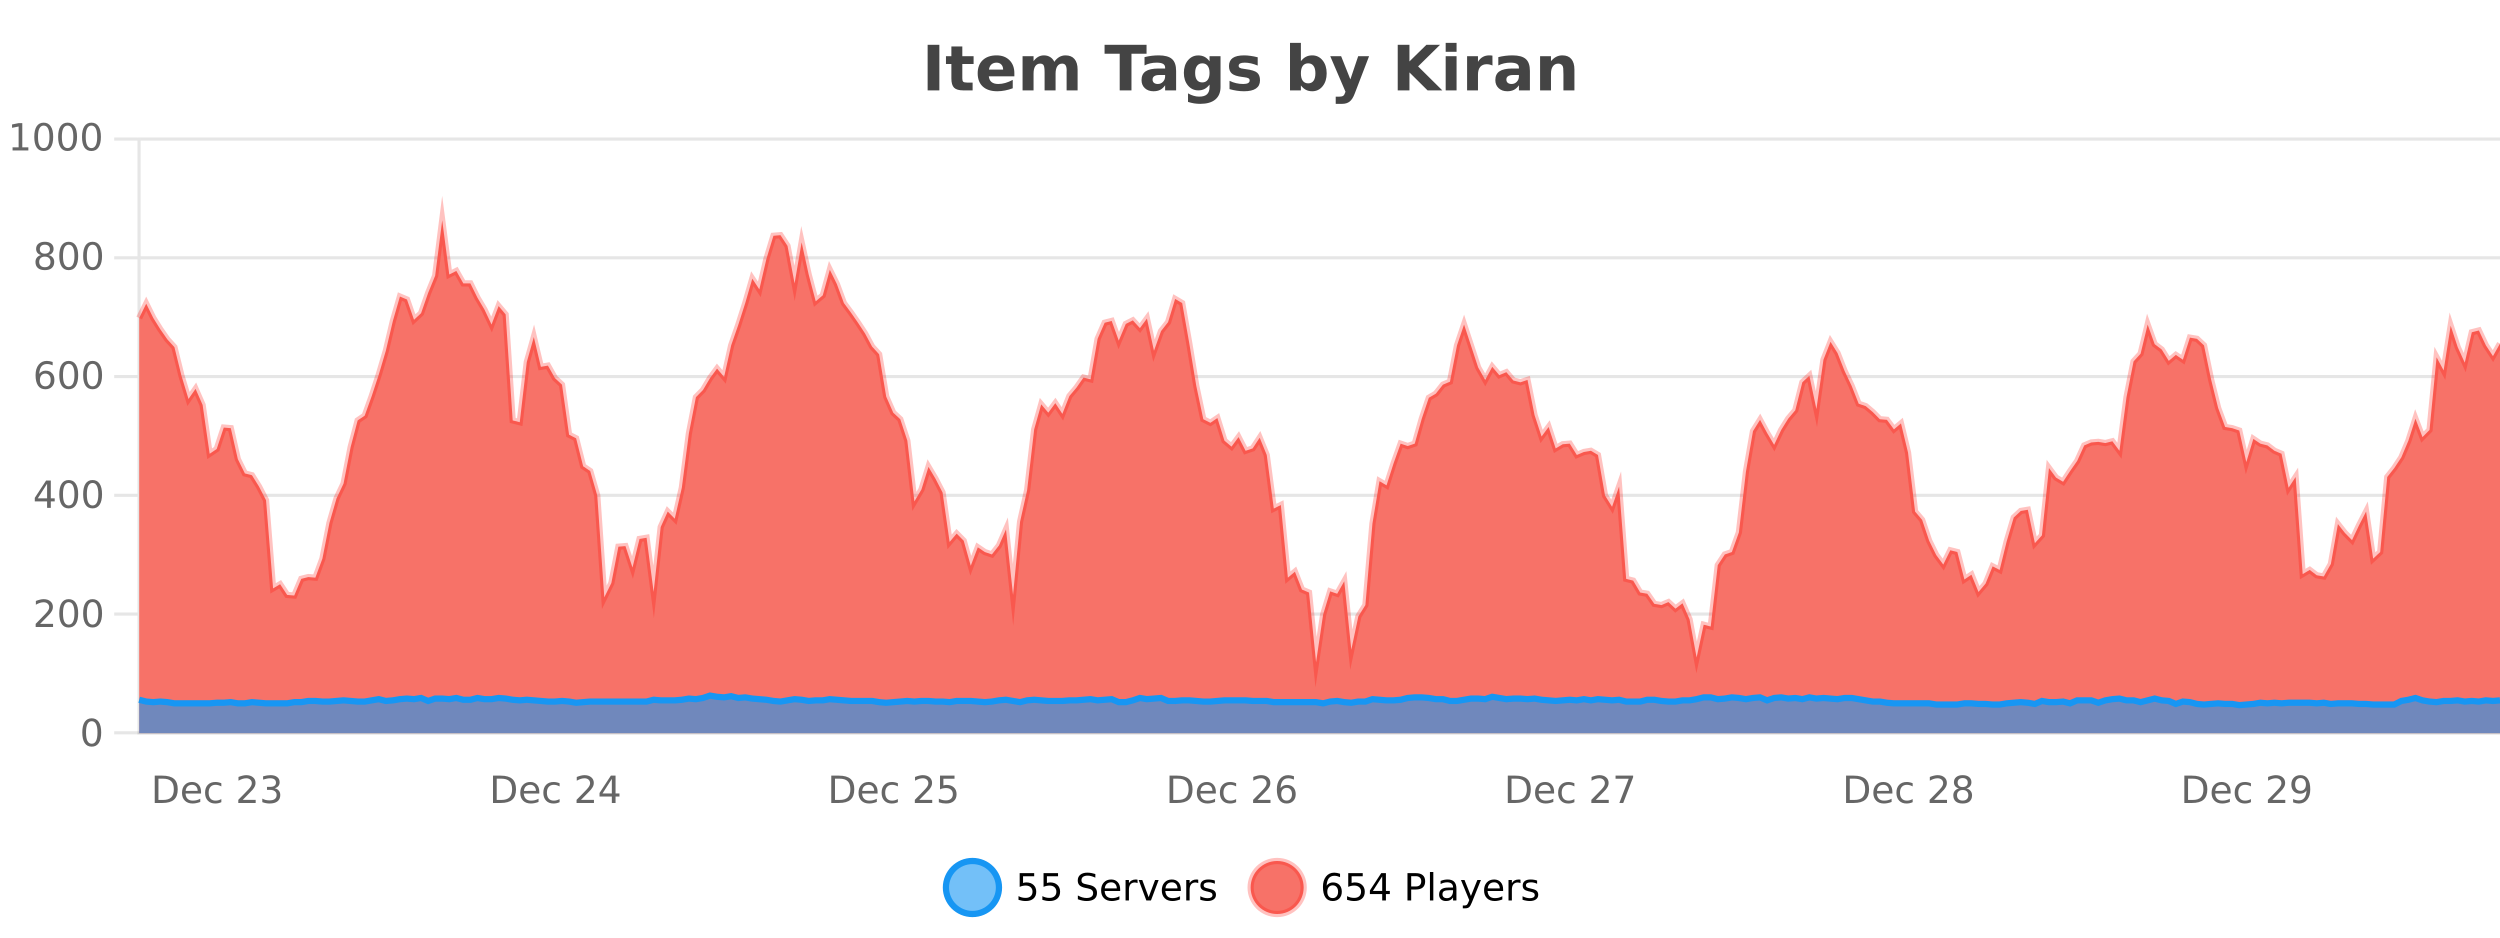 <?xml version="1.0" encoding="UTF-8"?>
<svg xmlns="http://www.w3.org/2000/svg" xmlns:xlink="http://www.w3.org/1999/xlink" width="800pt" height="300pt" viewBox="0 0 800 300" version="1.1">
<defs>
<clipPath id="clip1">
  <path d="M 274 263 L 348 263 L 348 300 L 274 300 Z M 274 263 "/>
</clipPath>
<clipPath id="clip2">
  <path d="M 371 263 L 446 263 L 446 300 L 371 300 Z M 371 263 "/>
</clipPath>
<clipPath id="clip3">
  <path d="M 44.539 70 L 800 70 L 800 234.602 L 44.539 234.602 Z M 44.539 70 "/>
</clipPath>
<clipPath id="clip4">
  <path d="M 43.539 43 L 800 43 L 800 235.602 L 43.539 235.602 Z M 43.539 43 "/>
</clipPath>
<clipPath id="clip5">
  <path d="M 44.539 222 L 800 222 L 800 234.602 L 44.539 234.602 Z M 44.539 222 "/>
</clipPath>
<clipPath id="clip6">
  <path d="M 43.539 194 L 800 194 L 800 235.602 L 43.539 235.602 Z M 43.539 194 "/>
</clipPath>
</defs>
<g id="surface1368671">
<rect x="0" y="0" width="800" height="300" style="fill:rgb(100%,100%,100%);fill-opacity:1;stroke:none;"/>
<path style="fill:none;stroke-width:1;stroke-linecap:butt;stroke-linejoin:miter;stroke:rgb(0%,0%,0%);stroke-opacity:0.098;stroke-miterlimit:10;" d="M 45 234.5 L 800 234.5 "/>
<path style="fill:none;stroke-width:1;stroke-linecap:butt;stroke-linejoin:miter;stroke:rgb(0%,0%,0%);stroke-opacity:0.098;stroke-miterlimit:10;" d="M 36.539 234.5 L 44 234.5 "/>
<path style="fill:none;stroke-width:1;stroke-linecap:butt;stroke-linejoin:miter;stroke:rgb(0%,0%,0%);stroke-opacity:0.098;stroke-miterlimit:10;" d="M 45 196.5 L 800 196.5 "/>
<path style="fill:none;stroke-width:1;stroke-linecap:butt;stroke-linejoin:miter;stroke:rgb(0%,0%,0%);stroke-opacity:0.098;stroke-miterlimit:10;" d="M 36.539 196.5 L 44 196.5 "/>
<path style="fill:none;stroke-width:1;stroke-linecap:butt;stroke-linejoin:miter;stroke:rgb(0%,0%,0%);stroke-opacity:0.098;stroke-miterlimit:10;" d="M 45 158.5 L 800 158.5 "/>
<path style="fill:none;stroke-width:1;stroke-linecap:butt;stroke-linejoin:miter;stroke:rgb(0%,0%,0%);stroke-opacity:0.098;stroke-miterlimit:10;" d="M 36.539 158.5 L 44 158.5 "/>
<path style="fill:none;stroke-width:1;stroke-linecap:butt;stroke-linejoin:miter;stroke:rgb(0%,0%,0%);stroke-opacity:0.098;stroke-miterlimit:10;" d="M 45 120.5 L 800 120.5 "/>
<path style="fill:none;stroke-width:1;stroke-linecap:butt;stroke-linejoin:miter;stroke:rgb(0%,0%,0%);stroke-opacity:0.098;stroke-miterlimit:10;" d="M 36.539 120.5 L 44 120.5 "/>
<path style="fill:none;stroke-width:1;stroke-linecap:butt;stroke-linejoin:miter;stroke:rgb(0%,0%,0%);stroke-opacity:0.098;stroke-miterlimit:10;" d="M 45 82.5 L 800 82.5 "/>
<path style="fill:none;stroke-width:1;stroke-linecap:butt;stroke-linejoin:miter;stroke:rgb(0%,0%,0%);stroke-opacity:0.098;stroke-miterlimit:10;" d="M 36.539 82.5 L 44 82.5 "/>
<path style="fill:none;stroke-width:1;stroke-linecap:butt;stroke-linejoin:miter;stroke:rgb(0%,0%,0%);stroke-opacity:0.098;stroke-miterlimit:10;" d="M 45 44.5 L 800 44.5 "/>
<path style="fill:none;stroke-width:1;stroke-linecap:butt;stroke-linejoin:miter;stroke:rgb(0%,0%,0%);stroke-opacity:0.098;stroke-miterlimit:10;" d="M 36.539 44.5 L 44 44.5 "/>
<path style=" stroke:none;fill-rule:nonzero;fill:rgb(9.02%,58.824%,95.294%);fill-opacity:0.6;" d="M 319.672 284 C 319.672 288.688 315.871 292.484 311.188 292.484 C 306.5 292.484 302.699 288.688 302.699 284 C 302.699 279.312 306.5 275.516 311.188 275.516 C 315.871 275.516 319.672 279.312 319.672 284 Z M 319.672 284 "/>
<g clip-path="url(#clip1)" clip-rule="nonzero">
<path style="fill:none;stroke-width:2;stroke-linecap:butt;stroke-linejoin:miter;stroke:rgb(9.02%,58.824%,95.294%);stroke-opacity:1;stroke-miterlimit:10;" d="M 319.672 284 C 319.672 288.688 315.871 292.484 311.188 292.484 C 306.5 292.484 302.699 288.688 302.699 284 C 302.699 279.312 306.5 275.516 311.188 275.516 C 315.871 275.516 319.672 279.312 319.672 284 Z M 319.672 284 "/>
</g>
<path style=" stroke:none;fill-rule:nonzero;fill:rgb(0%,0%,0%);fill-opacity:1;" d="M 326.297 279.406 L 330.938 279.406 L 330.938 280.406 L 327.375 280.406 L 327.375 282.547 C 327.551 282.484 327.723 282.445 327.891 282.422 C 328.066 282.391 328.238 282.375 328.406 282.375 C 329.383 282.375 330.16 282.648 330.734 283.188 C 331.305 283.719 331.594 284.438 331.594 285.344 C 331.594 286.293 331.297 287.027 330.703 287.547 C 330.117 288.07 329.297 288.328 328.234 288.328 C 327.859 288.328 327.477 288.297 327.094 288.234 C 326.719 288.172 326.328 288.078 325.922 287.953 L 325.922 286.766 C 326.273 286.953 326.641 287.094 327.016 287.188 C 327.391 287.281 327.785 287.328 328.203 287.328 C 328.879 287.328 329.414 287.152 329.812 286.797 C 330.207 286.445 330.406 285.961 330.406 285.344 C 330.406 284.742 330.207 284.262 329.812 283.906 C 329.414 283.555 328.879 283.375 328.203 283.375 C 327.891 283.375 327.57 283.414 327.25 283.484 C 326.938 283.547 326.617 283.652 326.297 283.797 Z M 333.934 279.406 L 338.574 279.406 L 338.574 280.406 L 335.012 280.406 L 335.012 282.547 C 335.188 282.484 335.359 282.445 335.527 282.422 C 335.703 282.391 335.875 282.375 336.043 282.375 C 337.02 282.375 337.797 282.648 338.371 283.188 C 338.941 283.719 339.23 284.438 339.23 285.344 C 339.23 286.293 338.934 287.027 338.34 287.547 C 337.754 288.07 336.934 288.328 335.871 288.328 C 335.496 288.328 335.113 288.297 334.73 288.234 C 334.355 288.172 333.965 288.078 333.559 287.953 L 333.559 286.766 C 333.91 286.953 334.277 287.094 334.652 287.188 C 335.027 287.281 335.422 287.328 335.84 287.328 C 336.516 287.328 337.051 287.152 337.449 286.797 C 337.844 286.445 338.043 285.961 338.043 285.344 C 338.043 284.742 337.844 284.262 337.449 283.906 C 337.051 283.555 336.516 283.375 335.84 283.375 C 335.527 283.375 335.207 283.414 334.887 283.484 C 334.574 283.547 334.254 283.652 333.934 283.797 Z M 350.508 279.688 L 350.508 280.844 C 350.059 280.637 349.633 280.48 349.227 280.375 C 348.828 280.262 348.449 280.203 348.086 280.203 C 347.438 280.203 346.938 280.328 346.586 280.578 C 346.242 280.828 346.07 281.188 346.07 281.656 C 346.07 282.043 346.184 282.336 346.414 282.531 C 346.641 282.73 347.086 282.887 347.742 283 L 348.445 283.156 C 349.328 283.324 349.98 283.621 350.398 284.047 C 350.824 284.465 351.039 285.027 351.039 285.734 C 351.039 286.59 350.75 287.234 350.18 287.672 C 349.617 288.109 348.781 288.328 347.68 288.328 C 347.273 288.328 346.836 288.281 346.367 288.188 C 345.898 288.094 345.414 287.953 344.914 287.766 L 344.914 286.547 C 345.391 286.82 345.859 287.023 346.32 287.156 C 346.789 287.293 347.242 287.359 347.68 287.359 C 348.355 287.359 348.875 287.23 349.242 286.969 C 349.617 286.699 349.805 286.32 349.805 285.828 C 349.805 285.402 349.668 285.07 349.398 284.828 C 349.137 284.578 348.703 284.398 348.102 284.281 L 347.383 284.141 C 346.496 283.965 345.855 283.688 345.461 283.312 C 345.074 282.938 344.883 282.418 344.883 281.75 C 344.883 280.969 345.152 280.359 345.695 279.922 C 346.234 279.477 346.984 279.25 347.945 279.25 C 348.359 279.25 348.777 279.289 349.195 279.359 C 349.621 279.434 350.059 279.543 350.508 279.688 Z M 358.453 284.609 L 358.453 285.125 L 353.484 285.125 C 353.535 285.875 353.758 286.445 354.156 286.828 C 354.562 287.215 355.117 287.406 355.828 287.406 C 356.242 287.406 356.645 287.359 357.031 287.266 C 357.426 287.164 357.816 287.008 358.203 286.797 L 358.203 287.828 C 357.805 287.984 357.406 288.105 357 288.188 C 356.594 288.281 356.18 288.328 355.766 288.328 C 354.723 288.328 353.895 288.027 353.281 287.422 C 352.664 286.809 352.359 285.98 352.359 284.938 C 352.359 283.867 352.648 283.016 353.234 282.391 C 353.816 281.758 354.598 281.438 355.578 281.438 C 356.461 281.438 357.16 281.727 357.672 282.297 C 358.191 282.859 358.453 283.633 358.453 284.609 Z M 357.375 284.281 C 357.363 283.699 357.195 283.23 356.875 282.875 C 356.551 282.523 356.125 282.344 355.594 282.344 C 354.988 282.344 354.504 282.516 354.141 282.859 C 353.785 283.203 353.582 283.684 353.531 284.297 Z M 364.023 282.594 C 363.898 282.531 363.762 282.484 363.617 282.453 C 363.48 282.414 363.324 282.391 363.148 282.391 C 362.543 282.391 362.074 282.59 361.742 282.984 C 361.418 283.383 361.258 283.953 361.258 284.703 L 361.258 288.156 L 360.18 288.156 L 360.18 281.594 L 361.258 281.594 L 361.258 282.609 C 361.484 282.215 361.781 281.922 362.148 281.734 C 362.512 281.539 362.953 281.438 363.477 281.438 C 363.547 281.438 363.625 281.445 363.711 281.453 C 363.805 281.465 363.902 281.48 364.008 281.5 Z M 364.379 281.594 L 365.52 281.594 L 367.566 287.094 L 369.629 281.594 L 370.77 281.594 L 368.301 288.156 L 366.832 288.156 Z M 377.871 284.609 L 377.871 285.125 L 372.902 285.125 C 372.953 285.875 373.176 286.445 373.574 286.828 C 373.98 287.215 374.535 287.406 375.246 287.406 C 375.66 287.406 376.062 287.359 376.449 287.266 C 376.844 287.164 377.234 287.008 377.621 286.797 L 377.621 287.828 C 377.223 287.984 376.824 288.105 376.418 288.188 C 376.012 288.281 375.598 288.328 375.184 288.328 C 374.141 288.328 373.312 288.027 372.699 287.422 C 372.082 286.809 371.777 285.98 371.777 284.938 C 371.777 283.867 372.066 283.016 372.652 282.391 C 373.234 281.758 374.016 281.438 374.996 281.438 C 375.879 281.438 376.578 281.727 377.09 282.297 C 377.609 282.859 377.871 283.633 377.871 284.609 Z M 376.793 284.281 C 376.781 283.699 376.613 283.23 376.293 282.875 C 375.969 282.523 375.543 282.344 375.012 282.344 C 374.406 282.344 373.922 282.516 373.559 282.859 C 373.203 283.203 373 283.684 372.949 284.297 Z M 383.441 282.594 C 383.316 282.531 383.18 282.484 383.035 282.453 C 382.898 282.414 382.742 282.391 382.566 282.391 C 381.961 282.391 381.492 282.59 381.16 282.984 C 380.836 283.383 380.676 283.953 380.676 284.703 L 380.676 288.156 L 379.598 288.156 L 379.598 281.594 L 380.676 281.594 L 380.676 282.609 C 380.902 282.215 381.199 281.922 381.566 281.734 C 381.93 281.539 382.371 281.438 382.895 281.438 C 382.965 281.438 383.043 281.445 383.129 281.453 C 383.223 281.465 383.32 281.48 383.426 281.5 Z M 388.75 281.781 L 388.75 282.812 C 388.445 282.656 388.129 282.543 387.797 282.469 C 387.473 282.387 387.133 282.344 386.781 282.344 C 386.25 282.344 385.848 282.43 385.578 282.594 C 385.305 282.75 385.172 282.996 385.172 283.328 C 385.172 283.578 385.266 283.777 385.453 283.922 C 385.648 284.059 386.039 284.188 386.625 284.312 L 386.984 284.406 C 387.754 284.562 388.301 284.793 388.625 285.094 C 388.945 285.398 389.109 285.812 389.109 286.344 C 389.109 286.961 388.863 287.445 388.375 287.797 C 387.895 288.152 387.234 288.328 386.391 288.328 C 386.035 288.328 385.664 288.289 385.281 288.219 C 384.906 288.156 384.508 288.059 384.094 287.922 L 384.094 286.797 C 384.488 287.008 384.879 287.164 385.266 287.266 C 385.648 287.371 386.035 287.422 386.422 287.422 C 386.922 287.422 387.305 287.34 387.578 287.172 C 387.859 286.996 388 286.746 388 286.422 C 388 286.133 387.898 285.906 387.703 285.75 C 387.504 285.594 387.07 285.445 386.406 285.297 L 386.031 285.219 C 385.363 285.074 384.879 284.855 384.578 284.562 C 384.285 284.273 384.141 283.875 384.141 283.375 C 384.141 282.75 384.359 282.273 384.797 281.938 C 385.234 281.605 385.852 281.438 386.656 281.438 C 387.051 281.438 387.426 281.469 387.781 281.531 C 388.133 281.586 388.457 281.668 388.75 281.781 Z M 321.188 277.016 "/>
<path style=" stroke:none;fill-rule:nonzero;fill:rgb(96.863%,44.706%,40.784%);fill-opacity:1;" d="M 417.172 284 C 417.172 288.688 413.375 292.484 408.688 292.484 C 404 292.484 400.203 288.688 400.203 284 C 400.203 279.312 404 275.516 408.688 275.516 C 413.375 275.516 417.172 279.312 417.172 284 Z M 417.172 284 "/>
<g clip-path="url(#clip2)" clip-rule="nonzero">
<path style="fill:none;stroke-width:2;stroke-linecap:butt;stroke-linejoin:miter;stroke:rgb(100%,4.706%,0%);stroke-opacity:0.247;stroke-miterlimit:10;" d="M 417.172 284 C 417.172 288.688 413.375 292.484 408.688 292.484 C 404 292.484 400.203 288.688 400.203 284 C 400.203 279.312 404 275.516 408.688 275.516 C 413.375 275.516 417.172 279.312 417.172 284 Z M 417.172 284 "/>
</g>
<path style=" stroke:none;fill-rule:nonzero;fill:rgb(0%,0%,0%);fill-opacity:1;" d="M 426.469 283.312 C 425.938 283.312 425.516 283.496 425.203 283.859 C 424.891 284.227 424.734 284.719 424.734 285.344 C 424.734 285.98 424.891 286.48 425.203 286.844 C 425.516 287.211 425.938 287.391 426.469 287.391 C 427 287.391 427.414 287.211 427.719 286.844 C 428.031 286.48 428.188 285.98 428.188 285.344 C 428.188 284.719 428.031 284.227 427.719 283.859 C 427.414 283.496 427 283.312 426.469 283.312 Z M 428.812 279.594 L 428.812 280.672 C 428.508 280.539 428.207 280.434 427.906 280.359 C 427.602 280.289 427.305 280.25 427.016 280.25 C 426.234 280.25 425.633 280.516 425.219 281.047 C 424.812 281.57 424.578 282.359 424.516 283.422 C 424.742 283.09 425.031 282.836 425.375 282.656 C 425.727 282.469 426.113 282.375 426.531 282.375 C 427.406 282.375 428.098 282.641 428.609 283.172 C 429.117 283.703 429.375 284.43 429.375 285.344 C 429.375 286.25 429.109 286.977 428.578 287.516 C 428.047 288.059 427.344 288.328 426.469 288.328 C 425.445 288.328 424.672 287.945 424.141 287.172 C 423.609 286.391 423.344 285.266 423.344 283.797 C 423.344 282.414 423.672 281.309 424.328 280.484 C 424.984 279.664 425.863 279.25 426.969 279.25 C 427.258 279.25 427.555 279.281 427.859 279.344 C 428.16 279.398 428.477 279.48 428.812 279.594 Z M 431.434 279.406 L 436.074 279.406 L 436.074 280.406 L 432.512 280.406 L 432.512 282.547 C 432.688 282.484 432.859 282.445 433.027 282.422 C 433.203 282.391 433.375 282.375 433.543 282.375 C 434.52 282.375 435.297 282.648 435.871 283.188 C 436.441 283.719 436.73 284.438 436.73 285.344 C 436.73 286.293 436.434 287.027 435.84 287.547 C 435.254 288.07 434.434 288.328 433.371 288.328 C 432.996 288.328 432.613 288.297 432.23 288.234 C 431.855 288.172 431.465 288.078 431.059 287.953 L 431.059 286.766 C 431.41 286.953 431.777 287.094 432.152 287.188 C 432.527 287.281 432.922 287.328 433.34 287.328 C 434.016 287.328 434.551 287.152 434.949 286.797 C 435.344 286.445 435.543 285.961 435.543 285.344 C 435.543 284.742 435.344 284.262 434.949 283.906 C 434.551 283.555 434.016 283.375 433.34 283.375 C 433.027 283.375 432.707 283.414 432.387 283.484 C 432.074 283.547 431.754 283.652 431.434 283.797 Z M 442.305 280.438 L 439.32 285.109 L 442.305 285.109 Z M 441.992 279.406 L 443.492 279.406 L 443.492 285.109 L 444.742 285.109 L 444.742 286.094 L 443.492 286.094 L 443.492 288.156 L 442.305 288.156 L 442.305 286.094 L 438.367 286.094 L 438.367 284.953 Z M 451.578 280.375 L 451.578 283.672 L 453.062 283.672 C 453.613 283.672 454.039 283.531 454.344 283.25 C 454.645 282.961 454.797 282.547 454.797 282.016 C 454.797 281.496 454.645 281.094 454.344 280.812 C 454.039 280.523 453.613 280.375 453.062 280.375 Z M 450.391 279.406 L 453.062 279.406 C 454.051 279.406 454.797 279.633 455.297 280.078 C 455.797 280.516 456.047 281.164 456.047 282.016 C 456.047 282.883 455.797 283.539 455.297 283.984 C 454.797 284.422 454.051 284.641 453.062 284.641 L 451.578 284.641 L 451.578 288.156 L 450.391 288.156 Z M 457.582 279.031 L 458.66 279.031 L 458.66 288.156 L 457.582 288.156 Z M 463.898 284.859 C 463.031 284.859 462.43 284.961 462.086 285.156 C 461.75 285.355 461.586 285.695 461.586 286.172 C 461.586 286.559 461.711 286.867 461.961 287.094 C 462.219 287.312 462.562 287.422 462.992 287.422 C 463.594 287.422 464.074 287.215 464.43 286.797 C 464.793 286.371 464.977 285.805 464.977 285.094 L 464.977 284.859 Z M 466.055 284.406 L 466.055 288.156 L 464.977 288.156 L 464.977 287.156 C 464.727 287.555 464.418 287.852 464.055 288.047 C 463.688 288.234 463.242 288.328 462.711 288.328 C 462.031 288.328 461.496 288.141 461.102 287.766 C 460.703 287.383 460.508 286.875 460.508 286.25 C 460.508 285.512 460.75 284.953 461.242 284.578 C 461.742 284.203 462.48 284.016 463.461 284.016 L 464.977 284.016 L 464.977 283.906 C 464.977 283.406 464.809 283.023 464.477 282.75 C 464.152 282.48 463.699 282.344 463.117 282.344 C 462.742 282.344 462.371 282.391 462.008 282.484 C 461.652 282.578 461.312 282.715 460.992 282.891 L 460.992 281.891 C 461.387 281.734 461.766 281.621 462.133 281.547 C 462.508 281.477 462.871 281.438 463.227 281.438 C 464.172 281.438 464.883 281.684 465.352 282.172 C 465.82 282.664 466.055 283.406 466.055 284.406 Z M 471.004 288.766 C 470.699 289.547 470.402 290.055 470.113 290.297 C 469.82 290.535 469.434 290.656 468.957 290.656 L 468.098 290.656 L 468.098 289.75 L 468.723 289.75 C 469.023 289.75 469.254 289.676 469.41 289.531 C 469.574 289.395 469.758 289.066 469.957 288.547 L 470.16 288.047 L 467.504 281.594 L 468.645 281.594 L 470.691 286.719 L 472.754 281.594 L 473.895 281.594 Z M 480.996 284.609 L 480.996 285.125 L 476.027 285.125 C 476.078 285.875 476.301 286.445 476.699 286.828 C 477.105 287.215 477.66 287.406 478.371 287.406 C 478.785 287.406 479.188 287.359 479.574 287.266 C 479.969 287.164 480.359 287.008 480.746 286.797 L 480.746 287.828 C 480.348 287.984 479.949 288.105 479.543 288.188 C 479.137 288.281 478.723 288.328 478.309 288.328 C 477.266 288.328 476.438 288.027 475.824 287.422 C 475.207 286.809 474.902 285.98 474.902 284.938 C 474.902 283.867 475.191 283.016 475.777 282.391 C 476.359 281.758 477.141 281.438 478.121 281.438 C 479.004 281.438 479.703 281.727 480.215 282.297 C 480.734 282.859 480.996 283.633 480.996 284.609 Z M 479.918 284.281 C 479.906 283.699 479.738 283.23 479.418 282.875 C 479.094 282.523 478.668 282.344 478.137 282.344 C 477.531 282.344 477.047 282.516 476.684 282.859 C 476.328 283.203 476.125 283.684 476.074 284.297 Z M 486.566 282.594 C 486.441 282.531 486.305 282.484 486.16 282.453 C 486.023 282.414 485.867 282.391 485.691 282.391 C 485.086 282.391 484.617 282.59 484.285 282.984 C 483.961 283.383 483.801 283.953 483.801 284.703 L 483.801 288.156 L 482.723 288.156 L 482.723 281.594 L 483.801 281.594 L 483.801 282.609 C 484.027 282.215 484.324 281.922 484.691 281.734 C 485.055 281.539 485.496 281.438 486.02 281.438 C 486.09 281.438 486.168 281.445 486.254 281.453 C 486.348 281.465 486.445 281.48 486.551 281.5 Z M 491.875 281.781 L 491.875 282.812 C 491.57 282.656 491.254 282.543 490.922 282.469 C 490.598 282.387 490.258 282.344 489.906 282.344 C 489.375 282.344 488.973 282.43 488.703 282.594 C 488.43 282.75 488.297 282.996 488.297 283.328 C 488.297 283.578 488.391 283.777 488.578 283.922 C 488.773 284.059 489.164 284.188 489.75 284.312 L 490.109 284.406 C 490.879 284.562 491.426 284.793 491.75 285.094 C 492.07 285.398 492.234 285.812 492.234 286.344 C 492.234 286.961 491.988 287.445 491.5 287.797 C 491.02 288.152 490.359 288.328 489.516 288.328 C 489.16 288.328 488.789 288.289 488.406 288.219 C 488.031 288.156 487.633 288.059 487.219 287.922 L 487.219 286.797 C 487.613 287.008 488.004 287.164 488.391 287.266 C 488.773 287.371 489.16 287.422 489.547 287.422 C 490.047 287.422 490.43 287.34 490.703 287.172 C 490.984 286.996 491.125 286.746 491.125 286.422 C 491.125 286.133 491.023 285.906 490.828 285.75 C 490.629 285.594 490.195 285.445 489.531 285.297 L 489.156 285.219 C 488.488 285.074 488.004 284.855 487.703 284.562 C 487.41 284.273 487.266 283.875 487.266 283.375 C 487.266 282.75 487.484 282.273 487.922 281.938 C 488.359 281.605 488.977 281.438 489.781 281.438 C 490.176 281.438 490.551 281.469 490.906 281.531 C 491.258 281.586 491.582 281.668 491.875 281.781 Z M 418.688 277.016 "/>
<path style=" stroke:none;fill-rule:nonzero;fill:rgb(26.667%,26.667%,26.667%);fill-opacity:1;" d="M 296.844 14.344 L 300.594 14.344 L 300.594 28.922 L 296.844 28.922 Z M 307.941 14.875 L 307.941 17.984 L 311.551 17.984 L 311.551 20.484 L 307.941 20.484 L 307.941 25.125 C 307.941 25.637 308.039 25.98 308.238 26.156 C 308.445 26.336 308.848 26.422 309.441 26.422 L 311.238 26.422 L 311.238 28.922 L 308.238 28.922 C 306.863 28.922 305.883 28.637 305.301 28.062 C 304.727 27.48 304.441 26.5 304.441 25.125 L 304.441 20.484 L 302.707 20.484 L 302.707 17.984 L 304.441 17.984 L 304.441 14.875 Z M 324.594 23.422 L 324.594 24.422 L 316.422 24.422 C 316.504 25.246 316.801 25.859 317.312 26.266 C 317.82 26.672 318.531 26.875 319.438 26.875 C 320.176 26.875 320.93 26.766 321.703 26.547 C 322.473 26.328 323.266 26 324.078 25.562 L 324.078 28.25 C 323.254 28.562 322.426 28.797 321.594 28.953 C 320.77 29.117 319.945 29.203 319.125 29.203 C 317.145 29.203 315.602 28.703 314.5 27.703 C 313.406 26.695 312.859 25.281 312.859 23.469 C 312.859 21.68 313.395 20.273 314.469 19.25 C 315.551 18.23 317.035 17.719 318.922 17.719 C 320.641 17.719 322.016 18.242 323.047 19.281 C 324.078 20.312 324.594 21.695 324.594 23.422 Z M 321 22.266 C 321 21.602 320.805 21.062 320.422 20.656 C 320.035 20.25 319.531 20.047 318.906 20.047 C 318.227 20.047 317.676 20.242 317.25 20.625 C 316.832 21 316.57 21.547 316.469 22.266 Z M 337.379 19.797 C 337.824 19.121 338.352 18.605 338.957 18.25 C 339.57 17.898 340.242 17.719 340.973 17.719 C 342.223 17.719 343.176 18.109 343.832 18.891 C 344.496 19.664 344.832 20.789 344.832 22.266 L 344.832 28.922 L 341.316 28.922 L 341.316 23.219 C 341.316 23.137 341.316 23.047 341.316 22.953 C 341.324 22.859 341.332 22.73 341.332 22.562 C 341.332 21.793 341.215 21.234 340.988 20.891 C 340.758 20.539 340.387 20.359 339.879 20.359 C 339.223 20.359 338.711 20.637 338.348 21.188 C 337.98 21.73 337.793 22.516 337.785 23.547 L 337.785 28.922 L 334.27 28.922 L 334.27 23.219 C 334.27 22.012 334.164 21.234 333.957 20.891 C 333.746 20.539 333.379 20.359 332.848 20.359 C 332.168 20.359 331.648 20.637 331.285 21.188 C 330.918 21.73 330.738 22.516 330.738 23.547 L 330.738 28.922 L 327.223 28.922 L 327.223 17.984 L 330.738 17.984 L 330.738 19.578 C 331.176 18.965 331.668 18.5 332.223 18.188 C 332.773 17.875 333.387 17.719 334.066 17.719 C 334.816 17.719 335.48 17.902 336.066 18.266 C 336.648 18.633 337.086 19.141 337.379 19.797 Z M 353.461 14.344 L 366.898 14.344 L 366.898 17.188 L 362.07 17.188 L 362.07 28.922 L 358.305 28.922 L 358.305 17.188 L 353.461 17.188 Z M 371.012 24 C 370.281 24 369.734 24.125 369.371 24.375 C 369.004 24.617 368.824 24.98 368.824 25.469 C 368.824 25.906 368.969 26.25 369.262 26.5 C 369.562 26.75 369.973 26.875 370.496 26.875 C 371.152 26.875 371.703 26.641 372.152 26.172 C 372.609 25.703 372.84 25.117 372.84 24.406 L 372.84 24 Z M 376.355 22.688 L 376.355 28.922 L 372.84 28.922 L 372.84 27.297 C 372.371 27.965 371.84 28.449 371.246 28.75 C 370.66 29.051 369.949 29.203 369.105 29.203 C 367.98 29.203 367.062 28.875 366.355 28.219 C 365.645 27.555 365.293 26.695 365.293 25.641 C 365.293 24.359 365.73 23.422 366.605 22.828 C 367.488 22.227 368.879 21.922 370.777 21.922 L 372.84 21.922 L 372.84 21.641 C 372.84 21.09 372.621 20.688 372.184 20.438 C 371.746 20.18 371.062 20.047 370.137 20.047 C 369.387 20.047 368.688 20.125 368.043 20.281 C 367.395 20.43 366.797 20.648 366.246 20.938 L 366.246 18.281 C 366.996 18.094 367.746 17.953 368.496 17.859 C 369.254 17.766 370.016 17.719 370.777 17.719 C 372.746 17.719 374.168 18.109 375.043 18.891 C 375.918 19.664 376.355 20.93 376.355 22.688 Z M 387.055 27.062 C 386.574 27.699 386.043 28.168 385.461 28.469 C 384.875 28.773 384.203 28.922 383.445 28.922 C 382.109 28.922 381.008 28.398 380.133 27.344 C 379.266 26.293 378.836 24.953 378.836 23.328 C 378.836 21.695 379.266 20.355 380.133 19.312 C 381.008 18.262 382.109 17.734 383.445 17.734 C 384.203 17.734 384.875 17.887 385.461 18.188 C 386.043 18.492 386.574 18.965 387.055 19.609 L 387.055 17.984 L 390.57 17.984 L 390.57 27.812 C 390.57 29.57 390.012 30.914 388.898 31.844 C 387.793 32.77 386.184 33.234 384.07 33.234 C 383.391 33.234 382.73 33.18 382.086 33.078 C 381.449 32.973 380.809 32.816 380.164 32.609 L 380.164 29.875 C 380.777 30.227 381.375 30.488 381.961 30.656 C 382.543 30.832 383.133 30.922 383.727 30.922 C 384.871 30.922 385.711 30.672 386.242 30.172 C 386.781 29.672 387.055 28.887 387.055 27.812 Z M 384.742 20.266 C 384.023 20.266 383.461 20.531 383.055 21.062 C 382.648 21.594 382.445 22.352 382.445 23.328 C 382.445 24.328 382.637 25.09 383.023 25.609 C 383.418 26.121 383.992 26.375 384.742 26.375 C 385.469 26.375 386.039 26.109 386.445 25.578 C 386.852 25.047 387.055 24.297 387.055 23.328 C 387.055 22.352 386.852 21.594 386.445 21.062 C 386.039 20.531 385.469 20.266 384.742 20.266 Z M 402.465 18.328 L 402.465 20.984 C 401.723 20.672 401.004 20.438 400.309 20.281 C 399.609 20.125 398.949 20.047 398.324 20.047 C 397.668 20.047 397.176 20.133 396.855 20.297 C 396.531 20.465 396.371 20.719 396.371 21.062 C 396.371 21.344 396.488 21.559 396.73 21.703 C 396.98 21.852 397.418 21.961 398.043 22.031 L 398.668 22.125 C 400.457 22.355 401.66 22.73 402.277 23.25 C 402.891 23.773 403.199 24.59 403.199 25.703 C 403.199 26.871 402.766 27.746 401.902 28.328 C 401.047 28.914 399.77 29.203 398.074 29.203 C 397.344 29.203 396.594 29.145 395.824 29.031 C 395.051 28.918 394.262 28.746 393.449 28.516 L 393.449 25.859 C 394.145 26.203 394.859 26.461 395.59 26.625 C 396.316 26.793 397.062 26.875 397.824 26.875 C 398.512 26.875 399.027 26.781 399.371 26.594 C 399.715 26.406 399.887 26.125 399.887 25.75 C 399.887 25.438 399.766 25.211 399.527 25.062 C 399.285 24.906 398.812 24.789 398.105 24.703 L 397.496 24.625 C 395.934 24.43 394.84 24.07 394.215 23.547 C 393.59 23.016 393.277 22.215 393.277 21.141 C 393.277 19.984 393.672 19.125 394.465 18.562 C 395.266 18 396.484 17.719 398.121 17.719 C 398.766 17.719 399.441 17.773 400.152 17.875 C 400.859 17.969 401.629 18.121 402.465 18.328 Z M 418.613 26.672 C 419.363 26.672 419.934 26.402 420.332 25.859 C 420.727 25.309 420.926 24.512 420.926 23.469 C 420.926 22.43 420.727 21.637 420.332 21.094 C 419.934 20.543 419.363 20.266 418.613 20.266 C 417.863 20.266 417.285 20.543 416.879 21.094 C 416.48 21.637 416.285 22.43 416.285 23.469 C 416.285 24.5 416.48 25.293 416.879 25.844 C 417.285 26.398 417.863 26.672 418.613 26.672 Z M 416.285 19.578 C 416.773 18.945 417.309 18.477 417.895 18.172 C 418.477 17.871 419.148 17.719 419.91 17.719 C 421.262 17.719 422.371 18.258 423.238 19.328 C 424.102 20.402 424.535 21.781 424.535 23.469 C 424.535 25.148 424.102 26.523 423.238 27.594 C 422.371 28.668 421.262 29.203 419.91 29.203 C 419.148 29.203 418.477 29.051 417.895 28.75 C 417.309 28.449 416.773 27.98 416.285 27.344 L 416.285 28.922 L 412.801 28.922 L 412.801 13.719 L 416.285 13.719 Z M 425.68 17.984 L 429.164 17.984 L 432.117 25.406 L 434.617 17.984 L 438.102 17.984 L 433.508 29.953 C 433.047 31.172 432.508 32.02 431.883 32.5 C 431.266 32.988 430.461 33.234 429.461 33.234 L 427.43 33.234 L 427.43 30.938 L 428.523 30.938 C 429.117 30.938 429.547 30.844 429.82 30.656 C 430.09 30.469 430.297 30.129 430.445 29.641 L 430.555 29.344 Z M 447.273 14.344 L 451.023 14.344 L 451.023 19.656 L 456.445 14.344 L 460.805 14.344 L 453.789 21.25 L 461.539 28.922 L 456.82 28.922 L 451.023 23.172 L 451.023 28.922 L 447.273 28.922 Z M 462.617 17.984 L 466.102 17.984 L 466.102 28.922 L 462.617 28.922 Z M 462.617 13.719 L 466.102 13.719 L 466.102 16.578 L 462.617 16.578 Z M 477.594 20.969 C 477.281 20.824 476.973 20.719 476.672 20.656 C 476.367 20.586 476.066 20.547 475.766 20.547 C 474.859 20.547 474.16 20.836 473.672 21.406 C 473.191 21.98 472.953 22.805 472.953 23.875 L 472.953 28.922 L 469.469 28.922 L 469.469 17.984 L 472.953 17.984 L 472.953 19.781 C 473.398 19.062 473.914 18.543 474.5 18.219 C 475.082 17.887 475.781 17.719 476.594 17.719 C 476.719 17.719 476.848 17.727 476.984 17.734 C 477.117 17.746 477.316 17.766 477.578 17.797 Z M 484.227 24 C 483.496 24 482.949 24.125 482.586 24.375 C 482.219 24.617 482.039 24.98 482.039 25.469 C 482.039 25.906 482.184 26.25 482.477 26.5 C 482.777 26.75 483.188 26.875 483.711 26.875 C 484.367 26.875 484.918 26.641 485.367 26.172 C 485.824 25.703 486.055 25.117 486.055 24.406 L 486.055 24 Z M 489.57 22.688 L 489.57 28.922 L 486.055 28.922 L 486.055 27.297 C 485.586 27.965 485.055 28.449 484.461 28.75 C 483.875 29.051 483.164 29.203 482.32 29.203 C 481.195 29.203 480.277 28.875 479.57 28.219 C 478.859 27.555 478.508 26.695 478.508 25.641 C 478.508 24.359 478.945 23.422 479.82 22.828 C 480.703 22.227 482.094 21.922 483.992 21.922 L 486.055 21.922 L 486.055 21.641 C 486.055 21.09 485.836 20.688 485.398 20.438 C 484.961 20.18 484.277 20.047 483.352 20.047 C 482.602 20.047 481.902 20.125 481.258 20.281 C 480.609 20.43 480.012 20.648 479.461 20.938 L 479.461 18.281 C 480.211 18.094 480.961 17.953 481.711 17.859 C 482.469 17.766 483.23 17.719 483.992 17.719 C 485.961 17.719 487.383 18.109 488.258 18.891 C 489.133 19.664 489.57 20.93 489.57 22.688 Z M 503.812 22.266 L 503.812 28.922 L 500.297 28.922 L 500.297 23.828 C 500.297 22.883 500.273 22.23 500.234 21.875 C 500.191 21.512 500.117 21.246 500.016 21.078 C 499.879 20.852 499.691 20.672 499.453 20.547 C 499.223 20.422 498.957 20.359 498.656 20.359 C 497.926 20.359 497.352 20.641 496.938 21.203 C 496.52 21.766 496.312 22.547 496.312 23.547 L 496.312 28.922 L 492.828 28.922 L 492.828 17.984 L 496.312 17.984 L 496.312 19.578 C 496.844 18.945 497.406 18.477 498 18.172 C 498.594 17.871 499.242 17.719 499.953 17.719 C 501.223 17.719 502.18 18.109 502.828 18.891 C 503.484 19.664 503.812 20.789 503.812 22.266 Z M 295 10.359 "/>
<path style="fill:none;stroke-width:1;stroke-linecap:butt;stroke-linejoin:miter;stroke:rgb(0%,0%,0%);stroke-opacity:0.098;stroke-miterlimit:10;" d="M 44 234.5 L 801 234.5 "/>
<path style=" stroke:none;fill-rule:nonzero;fill:rgb(40%,40%,40%);fill-opacity:1;" d="M 50.703 249.172 L 50.703 255.984 L 52.141 255.984 C 53.348 255.984 54.227 255.715 54.781 255.172 C 55.344 254.621 55.625 253.75 55.625 252.562 C 55.625 251.398 55.344 250.543 54.781 250 C 54.227 249.449 53.348 249.172 52.141 249.172 Z M 49.516 248.203 L 51.953 248.203 C 53.648 248.203 54.895 248.559 55.688 249.266 C 56.477 249.965 56.875 251.062 56.875 252.562 C 56.875 254.074 56.473 255.184 55.672 255.891 C 54.879 256.602 53.641 256.953 51.953 256.953 L 49.516 256.953 Z M 64.336 253.406 L 64.336 253.922 L 59.367 253.922 C 59.418 254.672 59.641 255.242 60.039 255.625 C 60.445 256.012 61 256.203 61.711 256.203 C 62.125 256.203 62.527 256.156 62.914 256.062 C 63.309 255.961 63.699 255.805 64.086 255.594 L 64.086 256.625 C 63.688 256.781 63.289 256.902 62.883 256.984 C 62.477 257.078 62.062 257.125 61.648 257.125 C 60.605 257.125 59.777 256.824 59.164 256.219 C 58.547 255.605 58.242 254.777 58.242 253.734 C 58.242 252.664 58.531 251.812 59.117 251.188 C 59.699 250.555 60.48 250.234 61.461 250.234 C 62.344 250.234 63.043 250.523 63.555 251.094 C 64.074 251.656 64.336 252.43 64.336 253.406 Z M 63.258 253.078 C 63.246 252.496 63.078 252.027 62.758 251.672 C 62.434 251.32 62.008 251.141 61.477 251.141 C 60.871 251.141 60.387 251.312 60.023 251.656 C 59.668 252 59.465 252.48 59.414 253.094 Z M 70.828 250.641 L 70.828 251.656 C 70.516 251.48 70.207 251.352 69.906 251.266 C 69.602 251.184 69.297 251.141 68.984 251.141 C 68.273 251.141 67.727 251.367 67.344 251.812 C 66.957 252.25 66.766 252.871 66.766 253.672 C 66.766 254.477 66.957 255.102 67.344 255.547 C 67.727 255.984 68.273 256.203 68.984 256.203 C 69.297 256.203 69.602 256.164 69.906 256.078 C 70.207 255.996 70.516 255.871 70.828 255.703 L 70.828 256.703 C 70.523 256.84 70.211 256.945 69.891 257.016 C 69.566 257.086 69.223 257.125 68.859 257.125 C 67.867 257.125 67.082 256.82 66.5 256.203 C 65.914 255.578 65.625 254.734 65.625 253.672 C 65.625 252.609 65.914 251.773 66.5 251.156 C 67.094 250.543 67.906 250.234 68.938 250.234 C 69.258 250.234 69.578 250.273 69.891 250.344 C 70.211 250.406 70.523 250.508 70.828 250.641 Z M 77.676 255.953 L 81.816 255.953 L 81.816 256.953 L 76.254 256.953 L 76.254 255.953 C 76.699 255.496 77.309 254.875 78.082 254.094 C 78.863 253.305 79.352 252.793 79.551 252.562 C 79.934 252.148 80.199 251.793 80.348 251.5 C 80.504 251.199 80.582 250.906 80.582 250.625 C 80.582 250.156 80.414 249.777 80.082 249.484 C 79.758 249.195 79.336 249.047 78.816 249.047 C 78.441 249.047 78.043 249.109 77.629 249.234 C 77.223 249.359 76.785 249.559 76.316 249.828 L 76.316 248.625 C 76.793 248.438 77.238 248.297 77.645 248.203 C 78.059 248.102 78.441 248.047 78.785 248.047 C 79.691 248.047 80.414 248.277 80.957 248.734 C 81.496 249.184 81.77 249.789 81.77 250.547 C 81.77 250.902 81.699 251.242 81.566 251.562 C 81.43 251.887 81.184 252.266 80.832 252.703 C 80.727 252.82 80.414 253.148 79.895 253.688 C 79.371 254.23 78.633 254.984 77.676 255.953 Z M 87.891 252.234 C 88.453 252.359 88.891 252.617 89.203 253 C 89.523 253.375 89.688 253.844 89.688 254.406 C 89.688 255.273 89.391 255.945 88.797 256.422 C 88.203 256.891 87.359 257.125 86.266 257.125 C 85.898 257.125 85.52 257.086 85.125 257.016 C 84.738 256.945 84.344 256.836 83.938 256.688 L 83.938 255.547 C 84.258 255.734 84.613 255.883 85 255.984 C 85.395 256.078 85.805 256.125 86.234 256.125 C 86.973 256.125 87.535 255.98 87.922 255.688 C 88.316 255.398 88.516 254.969 88.516 254.406 C 88.516 253.898 88.332 253.496 87.969 253.203 C 87.602 252.914 87.102 252.766 86.469 252.766 L 85.438 252.766 L 85.438 251.797 L 86.516 251.797 C 87.086 251.797 87.531 251.684 87.844 251.453 C 88.156 251.215 88.312 250.875 88.312 250.438 C 88.312 249.992 88.148 249.648 87.828 249.406 C 87.516 249.168 87.062 249.047 86.469 249.047 C 86.133 249.047 85.781 249.086 85.406 249.156 C 85.039 249.219 84.633 249.324 84.188 249.469 L 84.188 248.422 C 84.645 248.297 85.066 248.203 85.453 248.141 C 85.848 248.078 86.219 248.047 86.562 248.047 C 87.469 248.047 88.18 248.25 88.703 248.656 C 89.223 249.062 89.484 249.617 89.484 250.312 C 89.484 250.805 89.344 251.215 89.062 251.547 C 88.789 251.883 88.398 252.109 87.891 252.234 Z M 48.344 245.816 "/>
<path style=" stroke:none;fill-rule:nonzero;fill:rgb(40%,40%,40%);fill-opacity:1;" d="M 158.949 249.172 L 158.949 255.984 L 160.387 255.984 C 161.594 255.984 162.473 255.715 163.027 255.172 C 163.59 254.621 163.871 253.75 163.871 252.562 C 163.871 251.398 163.59 250.543 163.027 250 C 162.473 249.449 161.594 249.172 160.387 249.172 Z M 157.762 248.203 L 160.199 248.203 C 161.895 248.203 163.141 248.559 163.934 249.266 C 164.723 249.965 165.121 251.062 165.121 252.562 C 165.121 254.074 164.719 255.184 163.918 255.891 C 163.125 256.602 161.887 256.953 160.199 256.953 L 157.762 256.953 Z M 172.578 253.406 L 172.578 253.922 L 167.609 253.922 C 167.66 254.672 167.883 255.242 168.281 255.625 C 168.688 256.012 169.242 256.203 169.953 256.203 C 170.367 256.203 170.77 256.156 171.156 256.062 C 171.551 255.961 171.941 255.805 172.328 255.594 L 172.328 256.625 C 171.93 256.781 171.531 256.902 171.125 256.984 C 170.719 257.078 170.305 257.125 169.891 257.125 C 168.848 257.125 168.02 256.824 167.406 256.219 C 166.789 255.605 166.484 254.777 166.484 253.734 C 166.484 252.664 166.773 251.812 167.359 251.188 C 167.941 250.555 168.723 250.234 169.703 250.234 C 170.586 250.234 171.285 250.523 171.797 251.094 C 172.316 251.656 172.578 252.43 172.578 253.406 Z M 171.5 253.078 C 171.488 252.496 171.32 252.027 171 251.672 C 170.676 251.32 170.25 251.141 169.719 251.141 C 169.113 251.141 168.629 251.312 168.266 251.656 C 167.91 252 167.707 252.48 167.656 253.094 Z M 179.07 250.641 L 179.07 251.656 C 178.758 251.48 178.449 251.352 178.148 251.266 C 177.844 251.184 177.539 251.141 177.227 251.141 C 176.516 251.141 175.969 251.367 175.586 251.812 C 175.199 252.25 175.008 252.871 175.008 253.672 C 175.008 254.477 175.199 255.102 175.586 255.547 C 175.969 255.984 176.516 256.203 177.227 256.203 C 177.539 256.203 177.844 256.164 178.148 256.078 C 178.449 255.996 178.758 255.871 179.07 255.703 L 179.07 256.703 C 178.766 256.84 178.453 256.945 178.133 257.016 C 177.809 257.086 177.465 257.125 177.102 257.125 C 176.109 257.125 175.324 256.82 174.742 256.203 C 174.156 255.578 173.867 254.734 173.867 253.672 C 173.867 252.609 174.156 251.773 174.742 251.156 C 175.336 250.543 176.148 250.234 177.18 250.234 C 177.5 250.234 177.82 250.273 178.133 250.344 C 178.453 250.406 178.766 250.508 179.07 250.641 Z M 185.922 255.953 L 190.062 255.953 L 190.062 256.953 L 184.5 256.953 L 184.5 255.953 C 184.945 255.496 185.555 254.875 186.328 254.094 C 187.109 253.305 187.598 252.793 187.797 252.562 C 188.18 252.148 188.445 251.793 188.594 251.5 C 188.75 251.199 188.828 250.906 188.828 250.625 C 188.828 250.156 188.66 249.777 188.328 249.484 C 188.004 249.195 187.582 249.047 187.062 249.047 C 186.688 249.047 186.289 249.109 185.875 249.234 C 185.469 249.359 185.031 249.559 184.562 249.828 L 184.562 248.625 C 185.039 248.438 185.484 248.297 185.891 248.203 C 186.305 248.102 186.688 248.047 187.031 248.047 C 187.938 248.047 188.66 248.277 189.203 248.734 C 189.742 249.184 190.016 249.789 190.016 250.547 C 190.016 250.902 189.945 251.242 189.812 251.562 C 189.676 251.887 189.43 252.266 189.078 252.703 C 188.973 252.82 188.66 253.148 188.141 253.688 C 187.617 254.23 186.879 254.984 185.922 255.953 Z M 195.789 249.234 L 192.805 253.906 L 195.789 253.906 Z M 195.477 248.203 L 196.977 248.203 L 196.977 253.906 L 198.227 253.906 L 198.227 254.891 L 196.977 254.891 L 196.977 256.953 L 195.789 256.953 L 195.789 254.891 L 191.852 254.891 L 191.852 253.75 Z M 156.59 245.816 "/>
<path style=" stroke:none;fill-rule:nonzero;fill:rgb(40%,40%,40%);fill-opacity:1;" d="M 267.195 249.172 L 267.195 255.984 L 268.633 255.984 C 269.84 255.984 270.719 255.715 271.273 255.172 C 271.836 254.621 272.117 253.75 272.117 252.562 C 272.117 251.398 271.836 250.543 271.273 250 C 270.719 249.449 269.84 249.172 268.633 249.172 Z M 266.008 248.203 L 268.445 248.203 C 270.141 248.203 271.387 248.559 272.18 249.266 C 272.969 249.965 273.367 251.062 273.367 252.562 C 273.367 254.074 272.965 255.184 272.164 255.891 C 271.371 256.602 270.133 256.953 268.445 256.953 L 266.008 256.953 Z M 280.828 253.406 L 280.828 253.922 L 275.859 253.922 C 275.91 254.672 276.133 255.242 276.531 255.625 C 276.938 256.012 277.492 256.203 278.203 256.203 C 278.617 256.203 279.02 256.156 279.406 256.062 C 279.801 255.961 280.191 255.805 280.578 255.594 L 280.578 256.625 C 280.18 256.781 279.781 256.902 279.375 256.984 C 278.969 257.078 278.555 257.125 278.141 257.125 C 277.098 257.125 276.27 256.824 275.656 256.219 C 275.039 255.605 274.734 254.777 274.734 253.734 C 274.734 252.664 275.023 251.812 275.609 251.188 C 276.191 250.555 276.973 250.234 277.953 250.234 C 278.836 250.234 279.535 250.523 280.047 251.094 C 280.566 251.656 280.828 252.43 280.828 253.406 Z M 279.75 253.078 C 279.738 252.496 279.57 252.027 279.25 251.672 C 278.926 251.32 278.5 251.141 277.969 251.141 C 277.363 251.141 276.879 251.312 276.516 251.656 C 276.16 252 275.957 252.48 275.906 253.094 Z M 287.32 250.641 L 287.32 251.656 C 287.008 251.48 286.699 251.352 286.398 251.266 C 286.094 251.184 285.789 251.141 285.477 251.141 C 284.766 251.141 284.219 251.367 283.836 251.812 C 283.449 252.25 283.258 252.871 283.258 253.672 C 283.258 254.477 283.449 255.102 283.836 255.547 C 284.219 255.984 284.766 256.203 285.477 256.203 C 285.789 256.203 286.094 256.164 286.398 256.078 C 286.699 255.996 287.008 255.871 287.32 255.703 L 287.32 256.703 C 287.016 256.84 286.703 256.945 286.383 257.016 C 286.059 257.086 285.715 257.125 285.352 257.125 C 284.359 257.125 283.574 256.82 282.992 256.203 C 282.406 255.578 282.117 254.734 282.117 253.672 C 282.117 252.609 282.406 251.773 282.992 251.156 C 283.586 250.543 284.398 250.234 285.43 250.234 C 285.75 250.234 286.07 250.273 286.383 250.344 C 286.703 250.406 287.016 250.508 287.32 250.641 Z M 294.168 255.953 L 298.309 255.953 L 298.309 256.953 L 292.746 256.953 L 292.746 255.953 C 293.191 255.496 293.801 254.875 294.574 254.094 C 295.355 253.305 295.844 252.793 296.043 252.562 C 296.426 252.148 296.691 251.793 296.84 251.5 C 296.996 251.199 297.074 250.906 297.074 250.625 C 297.074 250.156 296.906 249.777 296.574 249.484 C 296.25 249.195 295.828 249.047 295.309 249.047 C 294.934 249.047 294.535 249.109 294.121 249.234 C 293.715 249.359 293.277 249.559 292.809 249.828 L 292.809 248.625 C 293.285 248.438 293.73 248.297 294.137 248.203 C 294.551 248.102 294.934 248.047 295.277 248.047 C 296.184 248.047 296.906 248.277 297.449 248.734 C 297.988 249.184 298.262 249.789 298.262 250.547 C 298.262 250.902 298.191 251.242 298.059 251.562 C 297.922 251.887 297.676 252.266 297.324 252.703 C 297.219 252.82 296.906 253.148 296.387 253.688 C 295.863 254.23 295.125 254.984 294.168 255.953 Z M 300.805 248.203 L 305.445 248.203 L 305.445 249.203 L 301.883 249.203 L 301.883 251.344 C 302.059 251.281 302.23 251.242 302.398 251.219 C 302.574 251.188 302.746 251.172 302.914 251.172 C 303.891 251.172 304.668 251.445 305.242 251.984 C 305.812 252.516 306.102 253.234 306.102 254.141 C 306.102 255.09 305.805 255.824 305.211 256.344 C 304.625 256.867 303.805 257.125 302.742 257.125 C 302.367 257.125 301.984 257.094 301.602 257.031 C 301.227 256.969 300.836 256.875 300.43 256.75 L 300.43 255.562 C 300.781 255.75 301.148 255.891 301.523 255.984 C 301.898 256.078 302.293 256.125 302.711 256.125 C 303.387 256.125 303.922 255.949 304.32 255.594 C 304.715 255.242 304.914 254.758 304.914 254.141 C 304.914 253.539 304.715 253.059 304.32 252.703 C 303.922 252.352 303.387 252.172 302.711 252.172 C 302.398 252.172 302.078 252.211 301.758 252.281 C 301.445 252.344 301.125 252.449 300.805 252.594 Z M 264.836 245.816 "/>
<path style=" stroke:none;fill-rule:nonzero;fill:rgb(40%,40%,40%);fill-opacity:1;" d="M 375.441 249.172 L 375.441 255.984 L 376.879 255.984 C 378.086 255.984 378.965 255.715 379.52 255.172 C 380.082 254.621 380.363 253.75 380.363 252.562 C 380.363 251.398 380.082 250.543 379.52 250 C 378.965 249.449 378.086 249.172 376.879 249.172 Z M 374.254 248.203 L 376.691 248.203 C 378.387 248.203 379.633 248.559 380.426 249.266 C 381.215 249.965 381.613 251.062 381.613 252.562 C 381.613 254.074 381.211 255.184 380.41 255.891 C 379.617 256.602 378.379 256.953 376.691 256.953 L 374.254 256.953 Z M 389.07 253.406 L 389.07 253.922 L 384.102 253.922 C 384.152 254.672 384.375 255.242 384.773 255.625 C 385.18 256.012 385.734 256.203 386.445 256.203 C 386.859 256.203 387.262 256.156 387.648 256.062 C 388.043 255.961 388.434 255.805 388.82 255.594 L 388.82 256.625 C 388.422 256.781 388.023 256.902 387.617 256.984 C 387.211 257.078 386.797 257.125 386.383 257.125 C 385.34 257.125 384.512 256.824 383.898 256.219 C 383.281 255.605 382.977 254.777 382.977 253.734 C 382.977 252.664 383.266 251.812 383.852 251.188 C 384.434 250.555 385.215 250.234 386.195 250.234 C 387.078 250.234 387.777 250.523 388.289 251.094 C 388.809 251.656 389.07 252.43 389.07 253.406 Z M 387.992 253.078 C 387.98 252.496 387.812 252.027 387.492 251.672 C 387.168 251.32 386.742 251.141 386.211 251.141 C 385.605 251.141 385.121 251.312 384.758 251.656 C 384.402 252 384.199 252.48 384.148 253.094 Z M 395.562 250.641 L 395.562 251.656 C 395.25 251.48 394.941 251.352 394.641 251.266 C 394.336 251.184 394.031 251.141 393.719 251.141 C 393.008 251.141 392.461 251.367 392.078 251.812 C 391.691 252.25 391.5 252.871 391.5 253.672 C 391.5 254.477 391.691 255.102 392.078 255.547 C 392.461 255.984 393.008 256.203 393.719 256.203 C 394.031 256.203 394.336 256.164 394.641 256.078 C 394.941 255.996 395.25 255.871 395.562 255.703 L 395.562 256.703 C 395.258 256.84 394.945 256.945 394.625 257.016 C 394.301 257.086 393.957 257.125 393.594 257.125 C 392.602 257.125 391.816 256.82 391.234 256.203 C 390.648 255.578 390.359 254.734 390.359 253.672 C 390.359 252.609 390.648 251.773 391.234 251.156 C 391.828 250.543 392.641 250.234 393.672 250.234 C 393.992 250.234 394.312 250.273 394.625 250.344 C 394.945 250.406 395.258 250.508 395.562 250.641 Z M 402.414 255.953 L 406.555 255.953 L 406.555 256.953 L 400.992 256.953 L 400.992 255.953 C 401.438 255.496 402.047 254.875 402.82 254.094 C 403.602 253.305 404.09 252.793 404.289 252.562 C 404.672 252.148 404.938 251.793 405.086 251.5 C 405.242 251.199 405.32 250.906 405.32 250.625 C 405.32 250.156 405.152 249.777 404.82 249.484 C 404.496 249.195 404.074 249.047 403.555 249.047 C 403.18 249.047 402.781 249.109 402.367 249.234 C 401.961 249.359 401.523 249.559 401.055 249.828 L 401.055 248.625 C 401.531 248.438 401.977 248.297 402.383 248.203 C 402.797 248.102 403.18 248.047 403.523 248.047 C 404.43 248.047 405.152 248.277 405.695 248.734 C 406.234 249.184 406.508 249.789 406.508 250.547 C 406.508 250.902 406.438 251.242 406.305 251.562 C 406.168 251.887 405.922 252.266 405.57 252.703 C 405.465 252.82 405.152 253.148 404.633 253.688 C 404.109 254.23 403.371 254.984 402.414 255.953 Z M 411.719 252.109 C 411.188 252.109 410.766 252.293 410.453 252.656 C 410.141 253.023 409.984 253.516 409.984 254.141 C 409.984 254.777 410.141 255.277 410.453 255.641 C 410.766 256.008 411.188 256.188 411.719 256.188 C 412.25 256.188 412.664 256.008 412.969 255.641 C 413.281 255.277 413.438 254.777 413.438 254.141 C 413.438 253.516 413.281 253.023 412.969 252.656 C 412.664 252.293 412.25 252.109 411.719 252.109 Z M 414.062 248.391 L 414.062 249.469 C 413.758 249.336 413.457 249.23 413.156 249.156 C 412.852 249.086 412.555 249.047 412.266 249.047 C 411.484 249.047 410.883 249.312 410.469 249.844 C 410.062 250.367 409.828 251.156 409.766 252.219 C 409.992 251.887 410.281 251.633 410.625 251.453 C 410.977 251.266 411.363 251.172 411.781 251.172 C 412.656 251.172 413.348 251.438 413.859 251.969 C 414.367 252.5 414.625 253.227 414.625 254.141 C 414.625 255.047 414.359 255.773 413.828 256.312 C 413.297 256.855 412.594 257.125 411.719 257.125 C 410.695 257.125 409.922 256.742 409.391 255.969 C 408.859 255.188 408.594 254.062 408.594 252.594 C 408.594 251.211 408.922 250.105 409.578 249.281 C 410.234 248.461 411.113 248.047 412.219 248.047 C 412.508 248.047 412.805 248.078 413.109 248.141 C 413.41 248.195 413.727 248.277 414.062 248.391 Z M 373.082 245.816 "/>
<path style=" stroke:none;fill-rule:nonzero;fill:rgb(40%,40%,40%);fill-opacity:1;" d="M 483.684 249.172 L 483.684 255.984 L 485.121 255.984 C 486.328 255.984 487.207 255.715 487.762 255.172 C 488.324 254.621 488.605 253.75 488.605 252.562 C 488.605 251.398 488.324 250.543 487.762 250 C 487.207 249.449 486.328 249.172 485.121 249.172 Z M 482.496 248.203 L 484.934 248.203 C 486.629 248.203 487.875 248.559 488.668 249.266 C 489.457 249.965 489.855 251.062 489.855 252.562 C 489.855 254.074 489.453 255.184 488.652 255.891 C 487.859 256.602 486.621 256.953 484.934 256.953 L 482.496 256.953 Z M 497.312 253.406 L 497.312 253.922 L 492.344 253.922 C 492.395 254.672 492.617 255.242 493.016 255.625 C 493.422 256.012 493.977 256.203 494.688 256.203 C 495.102 256.203 495.504 256.156 495.891 256.062 C 496.285 255.961 496.676 255.805 497.062 255.594 L 497.062 256.625 C 496.664 256.781 496.266 256.902 495.859 256.984 C 495.453 257.078 495.039 257.125 494.625 257.125 C 493.582 257.125 492.754 256.824 492.141 256.219 C 491.523 255.605 491.219 254.777 491.219 253.734 C 491.219 252.664 491.508 251.812 492.094 251.188 C 492.676 250.555 493.457 250.234 494.438 250.234 C 495.32 250.234 496.02 250.523 496.531 251.094 C 497.051 251.656 497.312 252.43 497.312 253.406 Z M 496.234 253.078 C 496.223 252.496 496.055 252.027 495.734 251.672 C 495.41 251.32 494.984 251.141 494.453 251.141 C 493.848 251.141 493.363 251.312 493 251.656 C 492.645 252 492.441 252.48 492.391 253.094 Z M 503.805 250.641 L 503.805 251.656 C 503.492 251.48 503.184 251.352 502.883 251.266 C 502.578 251.184 502.273 251.141 501.961 251.141 C 501.25 251.141 500.703 251.367 500.32 251.812 C 499.934 252.25 499.742 252.871 499.742 253.672 C 499.742 254.477 499.934 255.102 500.32 255.547 C 500.703 255.984 501.25 256.203 501.961 256.203 C 502.273 256.203 502.578 256.164 502.883 256.078 C 503.184 255.996 503.492 255.871 503.805 255.703 L 503.805 256.703 C 503.5 256.84 503.188 256.945 502.867 257.016 C 502.543 257.086 502.199 257.125 501.836 257.125 C 500.844 257.125 500.059 256.82 499.477 256.203 C 498.891 255.578 498.602 254.734 498.602 253.672 C 498.602 252.609 498.891 251.773 499.477 251.156 C 500.07 250.543 500.883 250.234 501.914 250.234 C 502.234 250.234 502.555 250.273 502.867 250.344 C 503.188 250.406 503.5 250.508 503.805 250.641 Z M 510.656 255.953 L 514.797 255.953 L 514.797 256.953 L 509.234 256.953 L 509.234 255.953 C 509.68 255.496 510.289 254.875 511.062 254.094 C 511.844 253.305 512.332 252.793 512.531 252.562 C 512.914 252.148 513.18 251.793 513.328 251.5 C 513.484 251.199 513.562 250.906 513.562 250.625 C 513.562 250.156 513.395 249.777 513.062 249.484 C 512.738 249.195 512.316 249.047 511.797 249.047 C 511.422 249.047 511.023 249.109 510.609 249.234 C 510.203 249.359 509.766 249.559 509.297 249.828 L 509.297 248.625 C 509.773 248.438 510.219 248.297 510.625 248.203 C 511.039 248.102 511.422 248.047 511.766 248.047 C 512.672 248.047 513.395 248.277 513.938 248.734 C 514.477 249.184 514.75 249.789 514.75 250.547 C 514.75 250.902 514.68 251.242 514.547 251.562 C 514.41 251.887 514.164 252.266 513.812 252.703 C 513.707 252.82 513.395 253.148 512.875 253.688 C 512.352 254.23 511.613 254.984 510.656 255.953 Z M 516.977 248.203 L 522.602 248.203 L 522.602 248.703 L 519.43 256.953 L 518.195 256.953 L 521.18 249.203 L 516.977 249.203 Z M 481.324 245.816 "/>
<path style=" stroke:none;fill-rule:nonzero;fill:rgb(40%,40%,40%);fill-opacity:1;" d="M 591.93 249.172 L 591.93 255.984 L 593.367 255.984 C 594.574 255.984 595.453 255.715 596.008 255.172 C 596.57 254.621 596.852 253.75 596.852 252.562 C 596.852 251.398 596.57 250.543 596.008 250 C 595.453 249.449 594.574 249.172 593.367 249.172 Z M 590.742 248.203 L 593.18 248.203 C 594.875 248.203 596.121 248.559 596.914 249.266 C 597.703 249.965 598.102 251.062 598.102 252.562 C 598.102 254.074 597.699 255.184 596.898 255.891 C 596.105 256.602 594.867 256.953 593.18 256.953 L 590.742 256.953 Z M 605.562 253.406 L 605.562 253.922 L 600.594 253.922 C 600.645 254.672 600.867 255.242 601.266 255.625 C 601.672 256.012 602.227 256.203 602.938 256.203 C 603.352 256.203 603.754 256.156 604.141 256.062 C 604.535 255.961 604.926 255.805 605.312 255.594 L 605.312 256.625 C 604.914 256.781 604.516 256.902 604.109 256.984 C 603.703 257.078 603.289 257.125 602.875 257.125 C 601.832 257.125 601.004 256.824 600.391 256.219 C 599.773 255.605 599.469 254.777 599.469 253.734 C 599.469 252.664 599.758 251.812 600.344 251.188 C 600.926 250.555 601.707 250.234 602.688 250.234 C 603.57 250.234 604.27 250.523 604.781 251.094 C 605.301 251.656 605.562 252.43 605.562 253.406 Z M 604.484 253.078 C 604.473 252.496 604.305 252.027 603.984 251.672 C 603.66 251.32 603.234 251.141 602.703 251.141 C 602.098 251.141 601.613 251.312 601.25 251.656 C 600.895 252 600.691 252.48 600.641 253.094 Z M 612.055 250.641 L 612.055 251.656 C 611.742 251.48 611.434 251.352 611.133 251.266 C 610.828 251.184 610.523 251.141 610.211 251.141 C 609.5 251.141 608.953 251.367 608.57 251.812 C 608.184 252.25 607.992 252.871 607.992 253.672 C 607.992 254.477 608.184 255.102 608.57 255.547 C 608.953 255.984 609.5 256.203 610.211 256.203 C 610.523 256.203 610.828 256.164 611.133 256.078 C 611.434 255.996 611.742 255.871 612.055 255.703 L 612.055 256.703 C 611.75 256.84 611.438 256.945 611.117 257.016 C 610.793 257.086 610.449 257.125 610.086 257.125 C 609.094 257.125 608.309 256.82 607.727 256.203 C 607.141 255.578 606.852 254.734 606.852 253.672 C 606.852 252.609 607.141 251.773 607.727 251.156 C 608.32 250.543 609.133 250.234 610.164 250.234 C 610.484 250.234 610.805 250.273 611.117 250.344 C 611.438 250.406 611.75 250.508 612.055 250.641 Z M 618.902 255.953 L 623.043 255.953 L 623.043 256.953 L 617.48 256.953 L 617.48 255.953 C 617.926 255.496 618.535 254.875 619.309 254.094 C 620.09 253.305 620.578 252.793 620.777 252.562 C 621.16 252.148 621.426 251.793 621.574 251.5 C 621.73 251.199 621.809 250.906 621.809 250.625 C 621.809 250.156 621.641 249.777 621.309 249.484 C 620.984 249.195 620.562 249.047 620.043 249.047 C 619.668 249.047 619.27 249.109 618.855 249.234 C 618.449 249.359 618.012 249.559 617.543 249.828 L 617.543 248.625 C 618.02 248.438 618.465 248.297 618.871 248.203 C 619.285 248.102 619.668 248.047 620.012 248.047 C 620.918 248.047 621.641 248.277 622.184 248.734 C 622.723 249.184 622.996 249.789 622.996 250.547 C 622.996 250.902 622.926 251.242 622.793 251.562 C 622.656 251.887 622.41 252.266 622.059 252.703 C 621.953 252.82 621.641 253.148 621.121 253.688 C 620.598 254.23 619.859 254.984 618.902 255.953 Z M 628.055 252.797 C 627.492 252.797 627.047 252.949 626.727 253.25 C 626.402 253.555 626.242 253.965 626.242 254.484 C 626.242 255.016 626.402 255.434 626.727 255.734 C 627.047 256.039 627.492 256.188 628.055 256.188 C 628.617 256.188 629.059 256.039 629.383 255.734 C 629.703 255.434 629.867 255.016 629.867 254.484 C 629.867 253.965 629.703 253.555 629.383 253.25 C 629.07 252.949 628.625 252.797 628.055 252.797 Z M 626.867 252.297 C 626.367 252.172 625.969 251.938 625.68 251.594 C 625.398 251.242 625.258 250.812 625.258 250.312 C 625.258 249.617 625.508 249.062 626.008 248.656 C 626.508 248.25 627.188 248.047 628.055 248.047 C 628.93 248.047 629.609 248.25 630.102 248.656 C 630.602 249.062 630.852 249.617 630.852 250.312 C 630.852 250.812 630.711 251.242 630.43 251.594 C 630.148 251.938 629.75 252.172 629.242 252.297 C 629.812 252.434 630.258 252.695 630.57 253.078 C 630.891 253.465 631.055 253.934 631.055 254.484 C 631.055 255.34 630.793 255.996 630.273 256.453 C 629.762 256.902 629.023 257.125 628.055 257.125 C 627.094 257.125 626.355 256.902 625.836 256.453 C 625.312 255.996 625.055 255.34 625.055 254.484 C 625.055 253.934 625.215 253.465 625.539 253.078 C 625.859 252.695 626.305 252.434 626.867 252.297 Z M 626.445 250.422 C 626.445 250.883 626.586 251.234 626.867 251.484 C 627.148 251.734 627.543 251.859 628.055 251.859 C 628.562 251.859 628.961 251.734 629.242 251.484 C 629.531 251.234 629.68 250.883 629.68 250.422 C 629.68 249.977 629.531 249.625 629.242 249.375 C 628.961 249.117 628.562 248.984 628.055 248.984 C 627.543 248.984 627.148 249.117 626.867 249.375 C 626.586 249.625 626.445 249.977 626.445 250.422 Z M 589.57 245.816 "/>
<path style=" stroke:none;fill-rule:nonzero;fill:rgb(40%,40%,40%);fill-opacity:1;" d="M 700.176 249.172 L 700.176 255.984 L 701.613 255.984 C 702.82 255.984 703.699 255.715 704.254 255.172 C 704.816 254.621 705.098 253.75 705.098 252.562 C 705.098 251.398 704.816 250.543 704.254 250 C 703.699 249.449 702.82 249.172 701.613 249.172 Z M 698.988 248.203 L 701.426 248.203 C 703.121 248.203 704.367 248.559 705.16 249.266 C 705.949 249.965 706.348 251.062 706.348 252.562 C 706.348 254.074 705.945 255.184 705.145 255.891 C 704.352 256.602 703.113 256.953 701.426 256.953 L 698.988 256.953 Z M 713.805 253.406 L 713.805 253.922 L 708.836 253.922 C 708.887 254.672 709.109 255.242 709.508 255.625 C 709.914 256.012 710.469 256.203 711.18 256.203 C 711.594 256.203 711.996 256.156 712.383 256.062 C 712.777 255.961 713.168 255.805 713.555 255.594 L 713.555 256.625 C 713.156 256.781 712.758 256.902 712.352 256.984 C 711.945 257.078 711.531 257.125 711.117 257.125 C 710.074 257.125 709.246 256.824 708.633 256.219 C 708.016 255.605 707.711 254.777 707.711 253.734 C 707.711 252.664 708 251.812 708.586 251.188 C 709.168 250.555 709.949 250.234 710.93 250.234 C 711.812 250.234 712.512 250.523 713.023 251.094 C 713.543 251.656 713.805 252.43 713.805 253.406 Z M 712.727 253.078 C 712.715 252.496 712.547 252.027 712.227 251.672 C 711.902 251.32 711.477 251.141 710.945 251.141 C 710.34 251.141 709.855 251.312 709.492 251.656 C 709.137 252 708.934 252.48 708.883 253.094 Z M 720.297 250.641 L 720.297 251.656 C 719.984 251.48 719.676 251.352 719.375 251.266 C 719.07 251.184 718.766 251.141 718.453 251.141 C 717.742 251.141 717.195 251.367 716.812 251.812 C 716.426 252.25 716.234 252.871 716.234 253.672 C 716.234 254.477 716.426 255.102 716.812 255.547 C 717.195 255.984 717.742 256.203 718.453 256.203 C 718.766 256.203 719.07 256.164 719.375 256.078 C 719.676 255.996 719.984 255.871 720.297 255.703 L 720.297 256.703 C 719.992 256.84 719.68 256.945 719.359 257.016 C 719.035 257.086 718.691 257.125 718.328 257.125 C 717.336 257.125 716.551 256.82 715.969 256.203 C 715.383 255.578 715.094 254.734 715.094 253.672 C 715.094 252.609 715.383 251.773 715.969 251.156 C 716.562 250.543 717.375 250.234 718.406 250.234 C 718.727 250.234 719.047 250.273 719.359 250.344 C 719.68 250.406 719.992 250.508 720.297 250.641 Z M 727.148 255.953 L 731.289 255.953 L 731.289 256.953 L 725.727 256.953 L 725.727 255.953 C 726.172 255.496 726.781 254.875 727.555 254.094 C 728.336 253.305 728.824 252.793 729.023 252.562 C 729.406 252.148 729.672 251.793 729.82 251.5 C 729.977 251.199 730.055 250.906 730.055 250.625 C 730.055 250.156 729.887 249.777 729.555 249.484 C 729.23 249.195 728.809 249.047 728.289 249.047 C 727.914 249.047 727.516 249.109 727.102 249.234 C 726.695 249.359 726.258 249.559 725.789 249.828 L 725.789 248.625 C 726.266 248.438 726.711 248.297 727.117 248.203 C 727.531 248.102 727.914 248.047 728.258 248.047 C 729.164 248.047 729.887 248.277 730.43 248.734 C 730.969 249.184 731.242 249.789 731.242 250.547 C 731.242 250.902 731.172 251.242 731.039 251.562 C 730.902 251.887 730.656 252.266 730.305 252.703 C 730.199 252.82 729.887 253.148 729.367 253.688 C 728.844 254.23 728.105 254.984 727.148 255.953 Z M 733.797 256.766 L 733.797 255.688 C 734.098 255.836 734.398 255.945 734.703 256.016 C 735.004 256.09 735.305 256.125 735.609 256.125 C 736.391 256.125 736.984 255.867 737.391 255.344 C 737.805 254.812 738.039 254.012 738.094 252.938 C 737.875 253.281 737.586 253.543 737.234 253.719 C 736.891 253.898 736.504 253.984 736.078 253.984 C 735.203 253.984 734.508 253.727 734 253.203 C 733.488 252.672 733.234 251.945 733.234 251.016 C 733.234 250.121 733.5 249.402 734.031 248.859 C 734.562 248.32 735.27 248.047 736.156 248.047 C 737.164 248.047 737.938 248.438 738.469 249.219 C 739.008 249.992 739.281 251.117 739.281 252.594 C 739.281 253.969 738.953 255.07 738.297 255.891 C 737.641 256.715 736.758 257.125 735.656 257.125 C 735.352 257.125 735.051 257.094 734.75 257.031 C 734.445 256.977 734.129 256.891 733.797 256.766 Z M 736.156 253.062 C 736.688 253.062 737.109 252.883 737.422 252.516 C 737.734 252.152 737.891 251.652 737.891 251.016 C 737.891 250.391 737.734 249.898 737.422 249.531 C 737.109 249.168 736.688 248.984 736.156 248.984 C 735.625 248.984 735.203 249.168 734.891 249.531 C 734.586 249.898 734.438 250.391 734.438 251.016 C 734.438 251.652 734.586 252.152 734.891 252.516 C 735.203 252.883 735.625 253.062 736.156 253.062 Z M 697.816 245.816 "/>
<path style="fill:none;stroke-width:1;stroke-linecap:butt;stroke-linejoin:miter;stroke:rgb(0%,0%,0%);stroke-opacity:0.098;stroke-miterlimit:10;" d="M 44.5 44 L 44.5 235 "/>
<path style=" stroke:none;fill-rule:nonzero;fill:rgb(40%,40%,40%);fill-opacity:1;" d="M 29.352 230.789 C 28.746 230.789 28.289 231.094 27.977 231.695 C 27.672 232.289 27.523 233.191 27.523 234.398 C 27.523 235.598 27.672 236.5 27.977 237.102 C 28.289 237.695 28.746 237.992 29.352 237.992 C 29.965 237.992 30.422 237.695 30.727 237.102 C 31.039 236.5 31.195 235.598 31.195 234.398 C 31.195 233.191 31.039 232.289 30.727 231.695 C 30.422 231.094 29.965 230.789 29.352 230.789 Z M 29.352 229.852 C 30.328 229.852 31.078 230.242 31.602 231.023 C 32.121 231.797 32.383 232.922 32.383 234.398 C 32.383 235.867 32.121 236.992 31.602 237.773 C 31.078 238.547 30.328 238.93 29.352 238.93 C 28.371 238.93 27.621 238.547 27.102 237.773 C 26.59 236.992 26.336 235.867 26.336 234.398 C 26.336 232.922 26.59 231.797 27.102 231.023 C 27.621 230.242 28.371 229.852 29.352 229.852 Z M 25.539 227.617 "/>
<path style=" stroke:none;fill-rule:nonzero;fill:rgb(40%,40%,40%);fill-opacity:1;" d="M 12.836 199.633 L 16.977 199.633 L 16.977 200.633 L 11.414 200.633 L 11.414 199.633 C 11.859 199.176 12.469 198.555 13.242 197.773 C 14.023 196.984 14.512 196.473 14.711 196.242 C 15.094 195.828 15.359 195.473 15.508 195.18 C 15.664 194.879 15.742 194.586 15.742 194.305 C 15.742 193.836 15.574 193.457 15.242 193.164 C 14.918 192.875 14.496 192.727 13.977 192.727 C 13.602 192.727 13.203 192.789 12.789 192.914 C 12.383 193.039 11.945 193.238 11.477 193.508 L 11.477 192.305 C 11.953 192.117 12.398 191.977 12.805 191.883 C 13.219 191.781 13.602 191.727 13.945 191.727 C 14.852 191.727 15.574 191.957 16.117 192.414 C 16.656 192.863 16.93 193.469 16.93 194.227 C 16.93 194.582 16.859 194.922 16.727 195.242 C 16.59 195.566 16.344 195.945 15.992 196.383 C 15.887 196.5 15.574 196.828 15.055 197.367 C 14.531 197.91 13.793 198.664 12.836 199.633 Z M 21.984 192.664 C 21.379 192.664 20.922 192.969 20.609 193.57 C 20.305 194.164 20.156 195.066 20.156 196.273 C 20.156 197.473 20.305 198.375 20.609 198.977 C 20.922 199.57 21.379 199.867 21.984 199.867 C 22.598 199.867 23.055 199.57 23.359 198.977 C 23.672 198.375 23.828 197.473 23.828 196.273 C 23.828 195.066 23.672 194.164 23.359 193.57 C 23.055 192.969 22.598 192.664 21.984 192.664 Z M 21.984 191.727 C 22.961 191.727 23.711 192.117 24.234 192.898 C 24.754 193.672 25.016 194.797 25.016 196.273 C 25.016 197.742 24.754 198.867 24.234 199.648 C 23.711 200.422 22.961 200.805 21.984 200.805 C 21.004 200.805 20.254 200.422 19.734 199.648 C 19.223 198.867 18.969 197.742 18.969 196.273 C 18.969 194.797 19.223 193.672 19.734 192.898 C 20.254 192.117 21.004 191.727 21.984 191.727 Z M 29.621 192.664 C 29.016 192.664 28.559 192.969 28.246 193.57 C 27.941 194.164 27.793 195.066 27.793 196.273 C 27.793 197.473 27.941 198.375 28.246 198.977 C 28.559 199.57 29.016 199.867 29.621 199.867 C 30.234 199.867 30.691 199.57 30.996 198.977 C 31.309 198.375 31.465 197.473 31.465 196.273 C 31.465 195.066 31.309 194.164 30.996 193.57 C 30.691 192.969 30.234 192.664 29.621 192.664 Z M 29.621 191.727 C 30.598 191.727 31.348 192.117 31.871 192.898 C 32.391 193.672 32.652 194.797 32.652 196.273 C 32.652 197.742 32.391 198.867 31.871 199.648 C 31.348 200.422 30.598 200.805 29.621 200.805 C 28.641 200.805 27.891 200.422 27.371 199.648 C 26.859 198.867 26.605 197.742 26.605 196.273 C 26.605 194.797 26.859 193.672 27.371 192.898 C 27.891 192.117 28.641 191.727 29.621 191.727 Z M 10.539 189.496 "/>
<path style=" stroke:none;fill-rule:nonzero;fill:rgb(40%,40%,40%);fill-opacity:1;" d="M 15.07 154.797 L 12.086 159.469 L 15.07 159.469 Z M 14.758 153.766 L 16.258 153.766 L 16.258 159.469 L 17.508 159.469 L 17.508 160.453 L 16.258 160.453 L 16.258 162.516 L 15.07 162.516 L 15.07 160.453 L 11.133 160.453 L 11.133 159.312 Z M 21.984 154.547 C 21.379 154.547 20.922 154.852 20.609 155.453 C 20.305 156.047 20.156 156.949 20.156 158.156 C 20.156 159.355 20.305 160.258 20.609 160.859 C 20.922 161.453 21.379 161.75 21.984 161.75 C 22.598 161.75 23.055 161.453 23.359 160.859 C 23.672 160.258 23.828 159.355 23.828 158.156 C 23.828 156.949 23.672 156.047 23.359 155.453 C 23.055 154.852 22.598 154.547 21.984 154.547 Z M 21.984 153.609 C 22.961 153.609 23.711 154 24.234 154.781 C 24.754 155.555 25.016 156.68 25.016 158.156 C 25.016 159.625 24.754 160.75 24.234 161.531 C 23.711 162.305 22.961 162.688 21.984 162.688 C 21.004 162.688 20.254 162.305 19.734 161.531 C 19.223 160.75 18.969 159.625 18.969 158.156 C 18.969 156.68 19.223 155.555 19.734 154.781 C 20.254 154 21.004 153.609 21.984 153.609 Z M 29.621 154.547 C 29.016 154.547 28.559 154.852 28.246 155.453 C 27.941 156.047 27.793 156.949 27.793 158.156 C 27.793 159.355 27.941 160.258 28.246 160.859 C 28.559 161.453 29.016 161.75 29.621 161.75 C 30.234 161.75 30.691 161.453 30.996 160.859 C 31.309 160.258 31.465 159.355 31.465 158.156 C 31.465 156.949 31.309 156.047 30.996 155.453 C 30.691 154.852 30.234 154.547 29.621 154.547 Z M 29.621 153.609 C 30.598 153.609 31.348 154 31.871 154.781 C 32.391 155.555 32.652 156.68 32.652 158.156 C 32.652 159.625 32.391 160.75 31.871 161.531 C 31.348 162.305 30.598 162.688 29.621 162.688 C 28.641 162.688 27.891 162.305 27.371 161.531 C 26.859 160.75 26.605 159.625 26.605 158.156 C 26.605 156.68 26.859 155.555 27.371 154.781 C 27.891 154 28.641 153.609 29.621 153.609 Z M 10.539 151.375 "/>
<path style=" stroke:none;fill-rule:nonzero;fill:rgb(40%,40%,40%);fill-opacity:1;" d="M 14.508 119.547 C 13.977 119.547 13.555 119.73 13.242 120.094 C 12.93 120.461 12.773 120.953 12.773 121.578 C 12.773 122.215 12.93 122.715 13.242 123.078 C 13.555 123.445 13.977 123.625 14.508 123.625 C 15.039 123.625 15.453 123.445 15.758 123.078 C 16.07 122.715 16.227 122.215 16.227 121.578 C 16.227 120.953 16.07 120.461 15.758 120.094 C 15.453 119.73 15.039 119.547 14.508 119.547 Z M 16.852 115.828 L 16.852 116.906 C 16.547 116.773 16.246 116.668 15.945 116.594 C 15.641 116.523 15.344 116.484 15.055 116.484 C 14.273 116.484 13.672 116.75 13.258 117.281 C 12.852 117.805 12.617 118.594 12.555 119.656 C 12.781 119.324 13.07 119.07 13.414 118.891 C 13.766 118.703 14.152 118.609 14.57 118.609 C 15.445 118.609 16.137 118.875 16.648 119.406 C 17.156 119.938 17.414 120.664 17.414 121.578 C 17.414 122.484 17.148 123.211 16.617 123.75 C 16.086 124.293 15.383 124.562 14.508 124.562 C 13.484 124.562 12.711 124.18 12.18 123.406 C 11.648 122.625 11.383 121.5 11.383 120.031 C 11.383 118.648 11.711 117.543 12.367 116.719 C 13.023 115.898 13.902 115.484 15.008 115.484 C 15.297 115.484 15.594 115.516 15.898 115.578 C 16.199 115.633 16.516 115.715 16.852 115.828 Z M 21.984 116.422 C 21.379 116.422 20.922 116.727 20.609 117.328 C 20.305 117.922 20.156 118.824 20.156 120.031 C 20.156 121.23 20.305 122.133 20.609 122.734 C 20.922 123.328 21.379 123.625 21.984 123.625 C 22.598 123.625 23.055 123.328 23.359 122.734 C 23.672 122.133 23.828 121.23 23.828 120.031 C 23.828 118.824 23.672 117.922 23.359 117.328 C 23.055 116.727 22.598 116.422 21.984 116.422 Z M 21.984 115.484 C 22.961 115.484 23.711 115.875 24.234 116.656 C 24.754 117.43 25.016 118.555 25.016 120.031 C 25.016 121.5 24.754 122.625 24.234 123.406 C 23.711 124.18 22.961 124.562 21.984 124.562 C 21.004 124.562 20.254 124.18 19.734 123.406 C 19.223 122.625 18.969 121.5 18.969 120.031 C 18.969 118.555 19.223 117.43 19.734 116.656 C 20.254 115.875 21.004 115.484 21.984 115.484 Z M 29.621 116.422 C 29.016 116.422 28.559 116.727 28.246 117.328 C 27.941 117.922 27.793 118.824 27.793 120.031 C 27.793 121.23 27.941 122.133 28.246 122.734 C 28.559 123.328 29.016 123.625 29.621 123.625 C 30.234 123.625 30.691 123.328 30.996 122.734 C 31.309 122.133 31.465 121.23 31.465 120.031 C 31.465 118.824 31.309 117.922 30.996 117.328 C 30.691 116.727 30.234 116.422 29.621 116.422 Z M 29.621 115.484 C 30.598 115.484 31.348 115.875 31.871 116.656 C 32.391 117.43 32.652 118.555 32.652 120.031 C 32.652 121.5 32.391 122.625 31.871 123.406 C 31.348 124.18 30.598 124.562 29.621 124.562 C 28.641 124.562 27.891 124.18 27.371 123.406 C 26.859 122.625 26.605 121.5 26.605 120.031 C 26.605 118.555 26.859 117.43 27.371 116.656 C 27.891 115.875 28.641 115.484 29.621 115.484 Z M 10.539 113.254 "/>
<path style=" stroke:none;fill-rule:nonzero;fill:rgb(40%,40%,40%);fill-opacity:1;" d="M 14.352 82.117 C 13.789 82.117 13.344 82.27 13.023 82.57 C 12.699 82.875 12.539 83.285 12.539 83.805 C 12.539 84.336 12.699 84.754 13.023 85.055 C 13.344 85.359 13.789 85.508 14.352 85.508 C 14.914 85.508 15.355 85.359 15.68 85.055 C 16 84.754 16.164 84.336 16.164 83.805 C 16.164 83.285 16 82.875 15.68 82.57 C 15.367 82.27 14.922 82.117 14.352 82.117 Z M 13.164 81.617 C 12.664 81.492 12.266 81.258 11.977 80.914 C 11.695 80.562 11.555 80.133 11.555 79.633 C 11.555 78.938 11.805 78.383 12.305 77.977 C 12.805 77.57 13.484 77.367 14.352 77.367 C 15.227 77.367 15.906 77.57 16.398 77.977 C 16.898 78.383 17.148 78.938 17.148 79.633 C 17.148 80.133 17.008 80.562 16.727 80.914 C 16.445 81.258 16.047 81.492 15.539 81.617 C 16.109 81.754 16.555 82.016 16.867 82.398 C 17.188 82.785 17.352 83.254 17.352 83.805 C 17.352 84.66 17.09 85.316 16.57 85.773 C 16.059 86.223 15.32 86.445 14.352 86.445 C 13.391 86.445 12.652 86.223 12.133 85.773 C 11.609 85.316 11.352 84.66 11.352 83.805 C 11.352 83.254 11.512 82.785 11.836 82.398 C 12.156 82.016 12.602 81.754 13.164 81.617 Z M 12.742 79.742 C 12.742 80.203 12.883 80.555 13.164 80.805 C 13.445 81.055 13.84 81.18 14.352 81.18 C 14.859 81.18 15.258 81.055 15.539 80.805 C 15.828 80.555 15.977 80.203 15.977 79.742 C 15.977 79.297 15.828 78.945 15.539 78.695 C 15.258 78.438 14.859 78.305 14.352 78.305 C 13.84 78.305 13.445 78.438 13.164 78.695 C 12.883 78.945 12.742 79.297 12.742 79.742 Z M 21.984 78.305 C 21.379 78.305 20.922 78.609 20.609 79.211 C 20.305 79.805 20.156 80.707 20.156 81.914 C 20.156 83.113 20.305 84.016 20.609 84.617 C 20.922 85.211 21.379 85.508 21.984 85.508 C 22.598 85.508 23.055 85.211 23.359 84.617 C 23.672 84.016 23.828 83.113 23.828 81.914 C 23.828 80.707 23.672 79.805 23.359 79.211 C 23.055 78.609 22.598 78.305 21.984 78.305 Z M 21.984 77.367 C 22.961 77.367 23.711 77.758 24.234 78.539 C 24.754 79.312 25.016 80.438 25.016 81.914 C 25.016 83.383 24.754 84.508 24.234 85.289 C 23.711 86.062 22.961 86.445 21.984 86.445 C 21.004 86.445 20.254 86.062 19.734 85.289 C 19.223 84.508 18.969 83.383 18.969 81.914 C 18.969 80.438 19.223 79.312 19.734 78.539 C 20.254 77.758 21.004 77.367 21.984 77.367 Z M 29.621 78.305 C 29.016 78.305 28.559 78.609 28.246 79.211 C 27.941 79.805 27.793 80.707 27.793 81.914 C 27.793 83.113 27.941 84.016 28.246 84.617 C 28.559 85.211 29.016 85.508 29.621 85.508 C 30.234 85.508 30.691 85.211 30.996 84.617 C 31.309 84.016 31.465 83.113 31.465 81.914 C 31.465 80.707 31.309 79.805 30.996 79.211 C 30.691 78.609 30.234 78.305 29.621 78.305 Z M 29.621 77.367 C 30.598 77.367 31.348 77.758 31.871 78.539 C 32.391 79.312 32.652 80.438 32.652 81.914 C 32.652 83.383 32.391 84.508 31.871 85.289 C 31.348 86.062 30.598 86.445 29.621 86.445 C 28.641 86.445 27.891 86.062 27.371 85.289 C 26.859 84.508 26.605 83.383 26.605 81.914 C 26.605 80.438 26.859 79.312 27.371 78.539 C 27.891 77.758 28.641 77.367 29.621 77.367 Z M 10.539 75.137 "/>
<path style=" stroke:none;fill-rule:nonzero;fill:rgb(40%,40%,40%);fill-opacity:1;" d="M 4.023 47.156 L 5.961 47.156 L 5.961 40.484 L 3.852 40.906 L 3.852 39.828 L 5.945 39.406 L 7.133 39.406 L 7.133 47.156 L 9.07 47.156 L 9.07 48.156 L 4.023 48.156 Z M 13.984 40.188 C 13.379 40.188 12.922 40.492 12.609 41.094 C 12.305 41.688 12.156 42.59 12.156 43.797 C 12.156 44.996 12.305 45.898 12.609 46.5 C 12.922 47.094 13.379 47.391 13.984 47.391 C 14.598 47.391 15.055 47.094 15.359 46.5 C 15.672 45.898 15.828 44.996 15.828 43.797 C 15.828 42.59 15.672 41.688 15.359 41.094 C 15.055 40.492 14.598 40.188 13.984 40.188 Z M 13.984 39.25 C 14.961 39.25 15.711 39.641 16.234 40.422 C 16.754 41.195 17.016 42.32 17.016 43.797 C 17.016 45.266 16.754 46.391 16.234 47.172 C 15.711 47.945 14.961 48.328 13.984 48.328 C 13.004 48.328 12.254 47.945 11.734 47.172 C 11.223 46.391 10.969 45.266 10.969 43.797 C 10.969 42.32 11.223 41.195 11.734 40.422 C 12.254 39.641 13.004 39.25 13.984 39.25 Z M 21.621 40.188 C 21.016 40.188 20.559 40.492 20.246 41.094 C 19.941 41.688 19.793 42.59 19.793 43.797 C 19.793 44.996 19.941 45.898 20.246 46.5 C 20.559 47.094 21.016 47.391 21.621 47.391 C 22.234 47.391 22.691 47.094 22.996 46.5 C 23.309 45.898 23.465 44.996 23.465 43.797 C 23.465 42.59 23.309 41.688 22.996 41.094 C 22.691 40.492 22.234 40.188 21.621 40.188 Z M 21.621 39.25 C 22.598 39.25 23.348 39.641 23.871 40.422 C 24.391 41.195 24.652 42.32 24.652 43.797 C 24.652 45.266 24.391 46.391 23.871 47.172 C 23.348 47.945 22.598 48.328 21.621 48.328 C 20.641 48.328 19.891 47.945 19.371 47.172 C 18.859 46.391 18.605 45.266 18.605 43.797 C 18.605 42.32 18.859 41.195 19.371 40.422 C 19.891 39.641 20.641 39.25 21.621 39.25 Z M 29.258 40.188 C 28.652 40.188 28.195 40.492 27.883 41.094 C 27.578 41.688 27.43 42.59 27.43 43.797 C 27.43 44.996 27.578 45.898 27.883 46.5 C 28.195 47.094 28.652 47.391 29.258 47.391 C 29.871 47.391 30.328 47.094 30.633 46.5 C 30.945 45.898 31.102 44.996 31.102 43.797 C 31.102 42.59 30.945 41.688 30.633 41.094 C 30.328 40.492 29.871 40.188 29.258 40.188 Z M 29.258 39.25 C 30.234 39.25 30.984 39.641 31.508 40.422 C 32.027 41.195 32.289 42.32 32.289 43.797 C 32.289 45.266 32.027 46.391 31.508 47.172 C 30.984 47.945 30.234 48.328 29.258 48.328 C 28.277 48.328 27.527 47.945 27.008 47.172 C 26.496 46.391 26.242 45.266 26.242 43.797 C 26.242 42.32 26.496 41.195 27.008 40.422 C 27.527 39.641 28.277 39.25 29.258 39.25 Z M 2.539 37.016 "/>
<g clip-path="url(#clip3)" clip-rule="nonzero">
<path style=" stroke:none;fill-rule:nonzero;fill:rgb(96.863%,44.706%,40.784%);fill-opacity:1;" d="M 800 109.949 L 797.746 113.949 L 795.488 110.52 L 793.234 105.754 L 790.98 106.328 L 788.723 116.047 L 786.469 111.09 L 784.215 104.23 L 781.961 118.523 L 779.703 114.332 L 777.449 137.586 L 775.195 139.871 L 772.938 133.965 L 770.684 141.016 L 768.43 146.352 L 766.172 149.781 L 763.918 152.641 L 761.664 176.656 L 759.406 178.754 L 757.152 163.695 L 754.898 168.082 L 752.645 172.844 L 750.387 170.559 L 748.133 167.699 L 745.879 180.469 L 743.621 184.473 L 741.367 184.09 L 739.113 182.375 L 736.855 183.711 L 734.602 152.641 L 732.348 156.074 L 730.09 145.207 L 727.836 144.254 L 725.582 142.539 L 723.328 141.969 L 721.07 140.445 L 718.816 147.879 L 716.562 137.773 L 714.305 137.012 L 712.051 136.633 L 709.797 130.531 L 707.539 121.383 L 705.285 110.52 L 703.031 108.422 L 700.773 108.043 L 698.52 115.094 L 696.266 113.57 L 694.012 115.477 L 691.754 111.855 L 689.5 110.137 L 687.246 103.848 L 684.988 113.188 L 682.734 115.664 L 680.48 127.102 L 678.223 144.254 L 675.969 141.207 L 673.715 141.777 L 671.457 141.398 L 669.203 141.586 L 666.949 142.539 L 664.695 147.496 L 662.438 150.734 L 660.184 154.168 L 657.93 152.832 L 655.672 149.781 L 653.418 171.32 L 651.164 173.797 L 648.906 163.125 L 646.652 163.508 L 644.398 165.602 L 642.141 173.227 L 639.887 182.375 L 637.633 181.23 L 635.379 186.758 L 633.121 189.43 L 630.867 183.902 L 628.613 185.426 L 626.355 176.656 L 624.102 176.086 L 621.848 180.66 L 619.59 177.609 L 617.336 173.035 L 615.082 166.363 L 612.824 163.695 L 610.57 144.828 L 608.316 135.488 L 606.062 137.395 L 603.805 134.344 L 601.551 134.152 L 599.297 131.867 L 597.039 129.961 L 594.785 129.199 L 592.531 123.48 L 590.273 118.715 L 588.02 112.996 L 585.766 109.375 L 583.508 115.094 L 581.254 130.914 L 579 120.238 L 576.746 122.336 L 574.488 131.293 L 572.234 133.965 L 569.98 137.586 L 567.723 142.348 L 565.469 138.539 L 563.215 134.344 L 560.957 137.965 L 558.703 150.926 L 556.449 170.367 L 554.191 176.656 L 551.938 177.422 L 549.684 180.852 L 547.43 200.484 L 545.172 199.91 L 542.918 210.395 L 540.664 198.195 L 538.406 193.051 L 536.152 194.766 L 533.898 192.668 L 531.641 193.621 L 529.387 193.238 L 527.133 190 L 524.875 189.617 L 522.621 185.805 L 520.367 185.234 L 518.113 155.691 L 515.855 162.172 L 513.602 158.551 L 511.348 145.59 L 509.09 144.254 L 506.836 144.637 L 504.582 145.59 L 502.324 141.969 L 500.07 142.16 L 497.816 143.492 L 495.559 136.633 L 493.305 139.68 L 491.051 132.82 L 488.797 121.574 L 486.539 122.336 L 484.285 121.766 L 482.031 119.098 L 479.773 120.051 L 477.52 117.383 L 475.266 121.574 L 473.008 117.57 L 470.754 110.711 L 468.5 103.848 L 466.242 110.52 L 463.988 122.145 L 461.734 123.098 L 459.48 125.957 L 457.223 127.293 L 454.969 133.965 L 452.715 141.969 L 450.457 142.73 L 448.203 141.969 L 445.949 148.258 L 443.691 155.309 L 441.438 153.977 L 439.184 167.508 L 436.926 193.621 L 434.672 197.242 L 432.418 207.914 L 430.164 185.996 L 427.906 190 L 425.652 189.238 L 423.398 196.672 L 421.141 211.918 L 418.887 189.617 L 416.633 188.664 L 414.375 182.949 L 412.121 184.852 L 409.867 161.602 L 407.613 162.742 L 405.355 145.59 L 403.102 140.062 L 400.848 143.492 L 398.59 144.254 L 396.336 139.871 L 394.082 142.922 L 391.824 141.016 L 389.57 133.773 L 387.316 135.297 L 385.059 134.152 L 382.805 123.48 L 380.551 109.758 L 378.297 96.988 L 376.039 95.652 L 373.785 103.086 L 371.531 105.945 L 369.273 112.234 L 367.02 101.941 L 364.766 104.992 L 362.508 102.516 L 360.254 103.656 L 358 108.996 L 355.742 102.703 L 353.488 103.277 L 351.234 108.422 L 348.98 121.383 L 346.723 120.812 L 344.469 124.051 L 342.215 126.719 L 339.957 132.438 L 337.703 129.008 L 335.449 132.059 L 333.191 129.391 L 330.938 137.395 L 328.684 156.836 L 326.426 166.938 L 324.172 190.379 L 321.918 169.414 L 319.664 174.562 L 317.406 177.422 L 315.152 176.656 L 312.898 175.133 L 310.641 181.043 L 308.387 173.035 L 306.133 170.75 L 303.875 173.418 L 301.621 157.598 L 299.367 153.215 L 297.109 149.402 L 294.855 156.645 L 292.602 160.457 L 290.348 141.016 L 288.09 134.152 L 285.836 132.059 L 283.582 126.91 L 281.324 113.379 L 279.07 110.902 L 276.816 106.707 L 274.559 103.277 L 272.305 100.035 L 270.051 96.988 L 267.793 90.887 L 265.539 86.312 L 263.285 94.508 L 261.031 96.414 L 258.773 87.84 L 256.52 77.547 L 254.266 90.695 L 252.008 78.688 L 249.754 75.258 L 247.5 75.449 L 245.242 82.883 L 242.988 92.602 L 240.734 89.172 L 238.477 96.988 L 236.223 104.039 L 233.969 110.52 L 231.715 120.621 L 229.457 117.953 L 227.203 121.004 L 224.949 124.812 L 222.691 127.102 L 220.438 138.727 L 218.184 156.074 L 215.926 165.984 L 213.672 163.695 L 211.418 168.652 L 209.16 189.43 L 206.906 172.082 L 204.652 172.465 L 202.398 181.613 L 200.141 174.75 L 197.887 174.941 L 195.633 186.57 L 193.375 191.145 L 191.121 158.551 L 188.867 150.734 L 186.609 149.211 L 184.355 140.254 L 182.102 139.109 L 179.844 123.098 L 177.59 121.004 L 175.336 117 L 173.082 117.383 L 170.824 107.852 L 168.57 115.855 L 166.316 135.105 L 164.059 134.535 L 161.805 100.609 L 159.551 97.941 L 157.293 103.848 L 155.039 99.082 L 152.785 95.27 L 150.527 90.695 L 148.273 90.695 L 146.02 86.695 L 143.766 87.84 L 141.508 70.492 L 139.254 88.219 L 137 93.746 L 134.742 100.227 L 132.488 102.324 L 130.234 95.844 L 127.977 94.891 L 125.723 102.703 L 123.469 112.234 L 121.211 119.859 L 118.957 126.719 L 116.703 133.012 L 114.449 134.535 L 112.191 143.113 L 109.938 154.738 L 107.684 159.504 L 105.426 167.316 L 103.172 178.754 L 100.918 184.852 L 98.66 184.664 L 96.406 185.234 L 94.152 190.57 L 91.895 190.379 L 89.641 186.949 L 87.387 188.285 L 85.133 160.074 L 82.875 155.691 L 80.621 152.07 L 78.367 151.5 L 76.109 146.926 L 73.855 137.012 L 71.602 136.82 L 69.344 143.684 L 67.09 145.207 L 64.836 129.578 L 62.578 124.434 L 60.324 127.672 L 58.07 120.238 L 55.816 111.09 L 53.559 108.613 L 51.305 105.375 L 49.051 101.75 L 46.793 97.176 L 44.539 101.75 L 44.539 234.602 L 800 234.602 Z M 800 109.949 "/>
</g>
<g clip-path="url(#clip4)" clip-rule="nonzero">
<path style="fill:none;stroke-width:2;stroke-linecap:butt;stroke-linejoin:miter;stroke:rgb(100%,4.706%,0%);stroke-opacity:0.247;stroke-miterlimit:10;" d="M 800 109.949 L 797.746 113.949 L 795.488 110.52 L 793.234 105.754 L 790.98 106.328 L 788.723 116.047 L 786.469 111.09 L 784.215 104.23 L 781.961 118.523 L 779.703 114.332 L 777.449 137.586 L 775.195 139.871 L 772.938 133.965 L 770.684 141.016 L 768.43 146.352 L 766.172 149.781 L 763.918 152.641 L 761.664 176.656 L 759.406 178.754 L 757.152 163.695 L 754.898 168.082 L 752.645 172.844 L 750.387 170.559 L 748.133 167.699 L 745.879 180.469 L 743.621 184.473 L 741.367 184.09 L 739.113 182.375 L 736.855 183.711 L 734.602 152.641 L 732.348 156.074 L 730.09 145.207 L 727.836 144.254 L 725.582 142.539 L 723.328 141.969 L 721.07 140.445 L 718.816 147.879 L 716.562 137.773 L 714.305 137.012 L 712.051 136.633 L 709.797 130.531 L 707.539 121.383 L 705.285 110.52 L 703.031 108.422 L 700.773 108.043 L 698.52 115.094 L 696.266 113.57 L 694.012 115.477 L 691.754 111.855 L 689.5 110.137 L 687.246 103.848 L 684.988 113.188 L 682.734 115.664 L 680.48 127.102 L 678.223 144.254 L 675.969 141.207 L 673.715 141.777 L 671.457 141.398 L 669.203 141.586 L 666.949 142.539 L 664.695 147.496 L 662.438 150.734 L 660.184 154.168 L 657.93 152.832 L 655.672 149.781 L 653.418 171.32 L 651.164 173.797 L 648.906 163.125 L 646.652 163.508 L 644.398 165.602 L 642.141 173.227 L 639.887 182.375 L 637.633 181.23 L 635.379 186.758 L 633.121 189.43 L 630.867 183.902 L 628.613 185.426 L 626.355 176.656 L 624.102 176.086 L 621.848 180.66 L 619.59 177.609 L 617.336 173.035 L 615.082 166.363 L 612.824 163.695 L 610.57 144.828 L 608.316 135.488 L 606.062 137.395 L 603.805 134.344 L 601.551 134.152 L 599.297 131.867 L 597.039 129.961 L 594.785 129.199 L 592.531 123.48 L 590.273 118.715 L 588.02 112.996 L 585.766 109.375 L 583.508 115.094 L 581.254 130.914 L 579 120.238 L 576.746 122.336 L 574.488 131.293 L 572.234 133.965 L 569.98 137.586 L 567.723 142.348 L 565.469 138.539 L 563.215 134.344 L 560.957 137.965 L 558.703 150.926 L 556.449 170.367 L 554.191 176.656 L 551.938 177.422 L 549.684 180.852 L 547.43 200.484 L 545.172 199.91 L 542.918 210.395 L 540.664 198.195 L 538.406 193.051 L 536.152 194.766 L 533.898 192.668 L 531.641 193.621 L 529.387 193.238 L 527.133 190 L 524.875 189.617 L 522.621 185.805 L 520.367 185.234 L 518.113 155.691 L 515.855 162.172 L 513.602 158.551 L 511.348 145.59 L 509.09 144.254 L 506.836 144.637 L 504.582 145.59 L 502.324 141.969 L 500.07 142.16 L 497.816 143.492 L 495.559 136.633 L 493.305 139.68 L 491.051 132.82 L 488.797 121.574 L 486.539 122.336 L 484.285 121.766 L 482.031 119.098 L 479.773 120.051 L 477.52 117.383 L 475.266 121.574 L 473.008 117.57 L 470.754 110.711 L 468.5 103.848 L 466.242 110.52 L 463.988 122.145 L 461.734 123.098 L 459.48 125.957 L 457.223 127.293 L 454.969 133.965 L 452.715 141.969 L 450.457 142.73 L 448.203 141.969 L 445.949 148.258 L 443.691 155.309 L 441.438 153.977 L 439.184 167.508 L 436.926 193.621 L 434.672 197.242 L 432.418 207.914 L 430.164 185.996 L 427.906 190 L 425.652 189.238 L 423.398 196.672 L 421.141 211.918 L 418.887 189.617 L 416.633 188.664 L 414.375 182.949 L 412.121 184.852 L 409.867 161.602 L 407.613 162.742 L 405.355 145.59 L 403.102 140.062 L 400.848 143.492 L 398.59 144.254 L 396.336 139.871 L 394.082 142.922 L 391.824 141.016 L 389.57 133.773 L 387.316 135.297 L 385.059 134.152 L 382.805 123.48 L 380.551 109.758 L 378.297 96.988 L 376.039 95.652 L 373.785 103.086 L 371.531 105.945 L 369.273 112.234 L 367.02 101.941 L 364.766 104.992 L 362.508 102.516 L 360.254 103.656 L 358 108.996 L 355.742 102.703 L 353.488 103.277 L 351.234 108.422 L 348.98 121.383 L 346.723 120.812 L 344.469 124.051 L 342.215 126.719 L 339.957 132.438 L 337.703 129.008 L 335.449 132.059 L 333.191 129.391 L 330.938 137.395 L 328.684 156.836 L 326.426 166.938 L 324.172 190.379 L 321.918 169.414 L 319.664 174.562 L 317.406 177.422 L 315.152 176.656 L 312.898 175.133 L 310.641 181.043 L 308.387 173.035 L 306.133 170.75 L 303.875 173.418 L 301.621 157.598 L 299.367 153.215 L 297.109 149.402 L 294.855 156.645 L 292.602 160.457 L 290.348 141.016 L 288.09 134.152 L 285.836 132.059 L 283.582 126.91 L 281.324 113.379 L 279.07 110.902 L 276.816 106.707 L 274.559 103.277 L 272.305 100.035 L 270.051 96.988 L 267.793 90.887 L 265.539 86.312 L 263.285 94.508 L 261.031 96.414 L 258.773 87.84 L 256.52 77.547 L 254.266 90.695 L 252.008 78.688 L 249.754 75.258 L 247.5 75.449 L 245.242 82.883 L 242.988 92.602 L 240.734 89.172 L 238.477 96.988 L 236.223 104.039 L 233.969 110.52 L 231.715 120.621 L 229.457 117.953 L 227.203 121.004 L 224.949 124.812 L 222.691 127.102 L 220.438 138.727 L 218.184 156.074 L 215.926 165.984 L 213.672 163.695 L 211.418 168.652 L 209.16 189.43 L 206.906 172.082 L 204.652 172.465 L 202.398 181.613 L 200.141 174.75 L 197.887 174.941 L 195.633 186.57 L 193.375 191.145 L 191.121 158.551 L 188.867 150.734 L 186.609 149.211 L 184.355 140.254 L 182.102 139.109 L 179.844 123.098 L 177.59 121.004 L 175.336 117 L 173.082 117.383 L 170.824 107.852 L 168.57 115.855 L 166.316 135.105 L 164.059 134.535 L 161.805 100.609 L 159.551 97.941 L 157.293 103.848 L 155.039 99.082 L 152.785 95.27 L 150.527 90.695 L 148.273 90.695 L 146.02 86.695 L 143.766 87.84 L 141.508 70.492 L 139.254 88.219 L 137 93.746 L 134.742 100.227 L 132.488 102.324 L 130.234 95.844 L 127.977 94.891 L 125.723 102.703 L 123.469 112.234 L 121.211 119.859 L 118.957 126.719 L 116.703 133.012 L 114.449 134.535 L 112.191 143.113 L 109.938 154.738 L 107.684 159.504 L 105.426 167.316 L 103.172 178.754 L 100.918 184.852 L 98.66 184.664 L 96.406 185.234 L 94.152 190.57 L 91.895 190.379 L 89.641 186.949 L 87.387 188.285 L 85.133 160.074 L 82.875 155.691 L 80.621 152.07 L 78.367 151.5 L 76.109 146.926 L 73.855 137.012 L 71.602 136.82 L 69.344 143.684 L 67.09 145.207 L 64.836 129.578 L 62.578 124.434 L 60.324 127.672 L 58.07 120.238 L 55.816 111.09 L 53.559 108.613 L 51.305 105.375 L 49.051 101.75 L 46.793 97.176 L 44.539 101.75 "/>
</g>
<g clip-path="url(#clip5)" clip-rule="nonzero">
<path style=" stroke:none;fill-rule:nonzero;fill:rgb(9.02%,58.824%,95.294%);fill-opacity:0.6;" d="M 800 224.117 L 797.746 224.309 L 795.488 224.117 L 793.234 224.5 L 790.98 224.309 L 788.723 224.5 L 786.469 224.117 L 784.215 224.309 L 781.961 224.309 L 779.703 224.688 L 777.449 224.5 L 775.195 224.117 L 772.938 223.355 L 770.684 223.926 L 768.43 224.309 L 766.172 225.453 L 759.406 225.453 L 757.152 225.262 L 754.898 225.262 L 752.645 225.07 L 748.133 225.07 L 745.879 225.262 L 743.621 224.879 L 741.367 225.07 L 739.113 224.879 L 732.348 224.879 L 730.09 225.07 L 727.836 224.879 L 725.582 225.07 L 723.328 224.879 L 721.07 225.262 L 718.816 225.453 L 716.562 225.641 L 714.305 225.262 L 712.051 225.262 L 709.797 225.07 L 707.539 225.262 L 705.285 225.453 L 703.031 225.262 L 700.773 224.688 L 698.52 224.5 L 696.266 225.262 L 694.012 224.309 L 691.754 224.117 L 689.5 223.547 L 687.246 224.117 L 684.988 224.688 L 682.734 224.117 L 680.48 224.117 L 678.223 223.547 L 675.969 223.734 L 673.715 224.117 L 671.457 224.879 L 669.203 224.117 L 664.695 224.117 L 662.438 225.07 L 660.184 224.5 L 657.93 224.688 L 655.672 224.688 L 653.418 224.309 L 651.164 225.262 L 648.906 224.879 L 646.652 224.688 L 644.398 224.879 L 642.141 225.07 L 639.887 225.453 L 637.633 225.453 L 635.379 225.262 L 633.121 225.262 L 630.867 225.07 L 628.613 225.07 L 626.355 225.453 L 619.59 225.453 L 617.336 225.07 L 606.062 225.07 L 603.805 224.879 L 601.551 224.5 L 599.297 224.5 L 597.039 224.117 L 594.785 223.734 L 592.531 223.355 L 590.273 223.355 L 588.02 223.734 L 585.766 223.547 L 583.508 223.355 L 581.254 223.547 L 579 223.164 L 576.746 223.734 L 574.488 223.355 L 572.234 223.547 L 569.98 223.164 L 567.723 223.355 L 565.469 224.117 L 563.215 223.164 L 560.957 223.355 L 558.703 223.734 L 556.449 223.355 L 554.191 223.164 L 551.938 223.547 L 549.684 223.734 L 547.43 223.164 L 545.172 223.164 L 542.918 223.734 L 540.664 224.117 L 538.406 224.117 L 536.152 224.5 L 533.898 224.5 L 531.641 224.309 L 529.387 223.926 L 527.133 223.926 L 524.875 224.5 L 520.367 224.5 L 518.113 223.926 L 515.855 224.117 L 511.348 223.734 L 509.09 224.117 L 506.836 223.734 L 504.582 224.117 L 502.324 223.926 L 497.816 224.309 L 495.559 224.117 L 493.305 223.926 L 491.051 223.547 L 488.797 223.734 L 486.539 223.547 L 484.285 223.547 L 482.031 223.734 L 479.773 223.355 L 477.52 222.973 L 475.266 223.734 L 473.008 223.547 L 470.754 223.547 L 468.5 223.926 L 466.242 224.309 L 463.988 224.309 L 461.734 223.734 L 459.48 223.734 L 457.223 223.355 L 454.969 223.164 L 452.715 223.164 L 450.457 223.355 L 448.203 223.926 L 445.949 224.117 L 443.691 224.117 L 439.184 223.734 L 436.926 224.5 L 434.672 224.5 L 432.418 224.879 L 430.164 224.688 L 427.906 224.309 L 425.652 224.5 L 423.398 225.07 L 421.141 224.688 L 407.613 224.688 L 405.355 224.309 L 400.848 224.309 L 398.59 224.117 L 391.824 224.117 L 387.316 224.5 L 385.059 224.5 L 380.551 224.117 L 378.297 224.117 L 376.039 224.309 L 373.785 224.309 L 371.531 223.355 L 369.273 223.547 L 367.02 223.734 L 364.766 223.355 L 362.508 224.117 L 360.254 224.688 L 358 224.688 L 355.742 223.734 L 351.234 224.117 L 348.98 223.734 L 346.723 223.926 L 344.469 224.117 L 342.215 224.117 L 339.957 224.309 L 335.449 224.309 L 333.191 224.117 L 330.938 223.926 L 328.684 224.117 L 326.426 224.688 L 324.172 224.309 L 321.918 223.926 L 319.664 224.117 L 317.406 224.5 L 315.152 224.688 L 312.898 224.5 L 310.641 224.309 L 306.133 224.309 L 303.875 224.688 L 301.621 224.5 L 299.367 224.5 L 297.109 224.309 L 294.855 224.309 L 292.602 224.5 L 290.348 224.309 L 288.09 224.5 L 285.836 224.688 L 283.582 224.879 L 281.324 224.688 L 279.07 224.309 L 272.305 224.309 L 270.051 224.117 L 267.793 223.926 L 265.539 223.734 L 263.285 224.117 L 261.031 224.117 L 258.773 224.309 L 256.52 223.926 L 254.266 223.734 L 252.008 224.117 L 249.754 224.5 L 247.5 224.309 L 245.242 223.926 L 242.988 223.734 L 240.734 223.547 L 238.477 223.164 L 236.223 223.355 L 233.969 222.781 L 231.715 223.164 L 229.457 222.973 L 227.203 222.594 L 224.949 223.355 L 222.691 223.734 L 220.438 223.547 L 218.184 223.926 L 215.926 224.117 L 211.418 224.117 L 209.16 223.926 L 206.906 224.5 L 188.867 224.5 L 186.609 224.688 L 184.355 224.879 L 182.102 224.5 L 179.844 224.309 L 177.59 224.5 L 175.336 224.5 L 173.082 224.309 L 170.824 224.117 L 168.57 223.926 L 166.316 224.117 L 164.059 223.926 L 161.805 223.547 L 159.551 223.355 L 157.293 223.734 L 155.039 223.734 L 152.785 223.355 L 150.527 223.926 L 148.273 223.926 L 146.02 223.355 L 143.766 223.734 L 141.508 223.547 L 139.254 223.547 L 137 224.309 L 134.742 223.355 L 132.488 223.734 L 130.234 223.547 L 127.977 223.734 L 125.723 224.117 L 123.469 224.309 L 121.211 223.734 L 116.703 224.5 L 114.449 224.5 L 112.191 224.309 L 109.938 224.117 L 107.684 224.309 L 105.426 224.5 L 103.172 224.5 L 100.918 224.309 L 98.66 224.309 L 96.406 224.688 L 94.152 224.688 L 91.895 225.07 L 85.133 225.07 L 82.875 224.879 L 80.621 224.688 L 78.367 225.07 L 76.109 225.07 L 73.855 224.688 L 71.602 224.879 L 69.344 224.879 L 67.09 225.07 L 55.816 225.07 L 53.559 224.688 L 51.305 224.5 L 49.051 224.688 L 46.793 224.5 L 44.539 223.926 L 44.539 234.602 L 800 234.602 Z M 800 224.117 "/>
</g>
<g clip-path="url(#clip6)" clip-rule="nonzero">
<path style="fill:none;stroke-width:2;stroke-linecap:butt;stroke-linejoin:miter;stroke:rgb(9.02%,58.824%,95.294%);stroke-opacity:1;stroke-miterlimit:10;" d="M 800 224.117 L 797.746 224.309 L 795.488 224.117 L 793.234 224.5 L 790.98 224.309 L 788.723 224.5 L 786.469 224.117 L 784.215 224.309 L 781.961 224.309 L 779.703 224.688 L 777.449 224.5 L 775.195 224.117 L 772.938 223.355 L 770.684 223.926 L 768.43 224.309 L 766.172 225.453 L 759.406 225.453 L 757.152 225.262 L 754.898 225.262 L 752.645 225.07 L 748.133 225.07 L 745.879 225.262 L 743.621 224.879 L 741.367 225.07 L 739.113 224.879 L 732.348 224.879 L 730.09 225.07 L 727.836 224.879 L 725.582 225.07 L 723.328 224.879 L 721.07 225.262 L 718.816 225.453 L 716.562 225.641 L 714.305 225.262 L 712.051 225.262 L 709.797 225.07 L 707.539 225.262 L 705.285 225.453 L 703.031 225.262 L 700.773 224.688 L 698.52 224.5 L 696.266 225.262 L 694.012 224.309 L 691.754 224.117 L 689.5 223.547 L 687.246 224.117 L 684.988 224.688 L 682.734 224.117 L 680.48 224.117 L 678.223 223.547 L 675.969 223.734 L 673.715 224.117 L 671.457 224.879 L 669.203 224.117 L 664.695 224.117 L 662.438 225.07 L 660.184 224.5 L 657.93 224.688 L 655.672 224.688 L 653.418 224.309 L 651.164 225.262 L 648.906 224.879 L 646.652 224.688 L 644.398 224.879 L 642.141 225.07 L 639.887 225.453 L 637.633 225.453 L 635.379 225.262 L 633.121 225.262 L 630.867 225.07 L 628.613 225.07 L 626.355 225.453 L 619.59 225.453 L 617.336 225.07 L 606.062 225.07 L 603.805 224.879 L 601.551 224.5 L 599.297 224.5 L 597.039 224.117 L 594.785 223.734 L 592.531 223.355 L 590.273 223.355 L 588.02 223.734 L 585.766 223.547 L 583.508 223.355 L 581.254 223.547 L 579 223.164 L 576.746 223.734 L 574.488 223.355 L 572.234 223.547 L 569.98 223.164 L 567.723 223.355 L 565.469 224.117 L 563.215 223.164 L 560.957 223.355 L 558.703 223.734 L 556.449 223.355 L 554.191 223.164 L 551.938 223.547 L 549.684 223.734 L 547.43 223.164 L 545.172 223.164 L 542.918 223.734 L 540.664 224.117 L 538.406 224.117 L 536.152 224.5 L 533.898 224.5 L 531.641 224.309 L 529.387 223.926 L 527.133 223.926 L 524.875 224.5 L 520.367 224.5 L 518.113 223.926 L 515.855 224.117 L 511.348 223.734 L 509.09 224.117 L 506.836 223.734 L 504.582 224.117 L 502.324 223.926 L 497.816 224.309 L 495.559 224.117 L 493.305 223.926 L 491.051 223.547 L 488.797 223.734 L 486.539 223.547 L 484.285 223.547 L 482.031 223.734 L 479.773 223.355 L 477.52 222.973 L 475.266 223.734 L 473.008 223.547 L 470.754 223.547 L 468.5 223.926 L 466.242 224.309 L 463.988 224.309 L 461.734 223.734 L 459.48 223.734 L 457.223 223.355 L 454.969 223.164 L 452.715 223.164 L 450.457 223.355 L 448.203 223.926 L 445.949 224.117 L 443.691 224.117 L 439.184 223.734 L 436.926 224.5 L 434.672 224.5 L 432.418 224.879 L 430.164 224.688 L 427.906 224.309 L 425.652 224.5 L 423.398 225.07 L 421.141 224.688 L 407.613 224.688 L 405.355 224.309 L 400.848 224.309 L 398.59 224.117 L 391.824 224.117 L 387.316 224.5 L 385.059 224.5 L 380.551 224.117 L 378.297 224.117 L 376.039 224.309 L 373.785 224.309 L 371.531 223.355 L 369.273 223.547 L 367.02 223.734 L 364.766 223.355 L 362.508 224.117 L 360.254 224.688 L 358 224.688 L 355.742 223.734 L 351.234 224.117 L 348.98 223.734 L 346.723 223.926 L 344.469 224.117 L 342.215 224.117 L 339.957 224.309 L 335.449 224.309 L 333.191 224.117 L 330.938 223.926 L 328.684 224.117 L 326.426 224.688 L 324.172 224.309 L 321.918 223.926 L 319.664 224.117 L 317.406 224.5 L 315.152 224.688 L 312.898 224.5 L 310.641 224.309 L 306.133 224.309 L 303.875 224.688 L 301.621 224.5 L 299.367 224.5 L 297.109 224.309 L 294.855 224.309 L 292.602 224.5 L 290.348 224.309 L 288.09 224.5 L 285.836 224.688 L 283.582 224.879 L 281.324 224.688 L 279.07 224.309 L 272.305 224.309 L 270.051 224.117 L 267.793 223.926 L 265.539 223.734 L 263.285 224.117 L 261.031 224.117 L 258.773 224.309 L 256.52 223.926 L 254.266 223.734 L 252.008 224.117 L 249.754 224.5 L 247.5 224.309 L 245.242 223.926 L 242.988 223.734 L 240.734 223.547 L 238.477 223.164 L 236.223 223.355 L 233.969 222.781 L 231.715 223.164 L 229.457 222.973 L 227.203 222.594 L 224.949 223.355 L 222.691 223.734 L 220.438 223.547 L 218.184 223.926 L 215.926 224.117 L 211.418 224.117 L 209.16 223.926 L 206.906 224.5 L 188.867 224.5 L 186.609 224.688 L 184.355 224.879 L 182.102 224.5 L 179.844 224.309 L 177.59 224.5 L 175.336 224.5 L 173.082 224.309 L 170.824 224.117 L 168.57 223.926 L 166.316 224.117 L 164.059 223.926 L 161.805 223.547 L 159.551 223.355 L 157.293 223.734 L 155.039 223.734 L 152.785 223.355 L 150.527 223.926 L 148.273 223.926 L 146.02 223.355 L 143.766 223.734 L 141.508 223.547 L 139.254 223.547 L 137 224.309 L 134.742 223.355 L 132.488 223.734 L 130.234 223.547 L 127.977 223.734 L 125.723 224.117 L 123.469 224.309 L 121.211 223.734 L 116.703 224.5 L 114.449 224.5 L 112.191 224.309 L 109.938 224.117 L 107.684 224.309 L 105.426 224.5 L 103.172 224.5 L 100.918 224.309 L 98.66 224.309 L 96.406 224.688 L 94.152 224.688 L 91.895 225.07 L 85.133 225.07 L 82.875 224.879 L 80.621 224.688 L 78.367 225.07 L 76.109 225.07 L 73.855 224.688 L 71.602 224.879 L 69.344 224.879 L 67.09 225.07 L 55.816 225.07 L 53.559 224.688 L 51.305 224.5 L 49.051 224.688 L 46.793 224.5 L 44.539 223.926 "/>
</g>
</g>
</svg>
